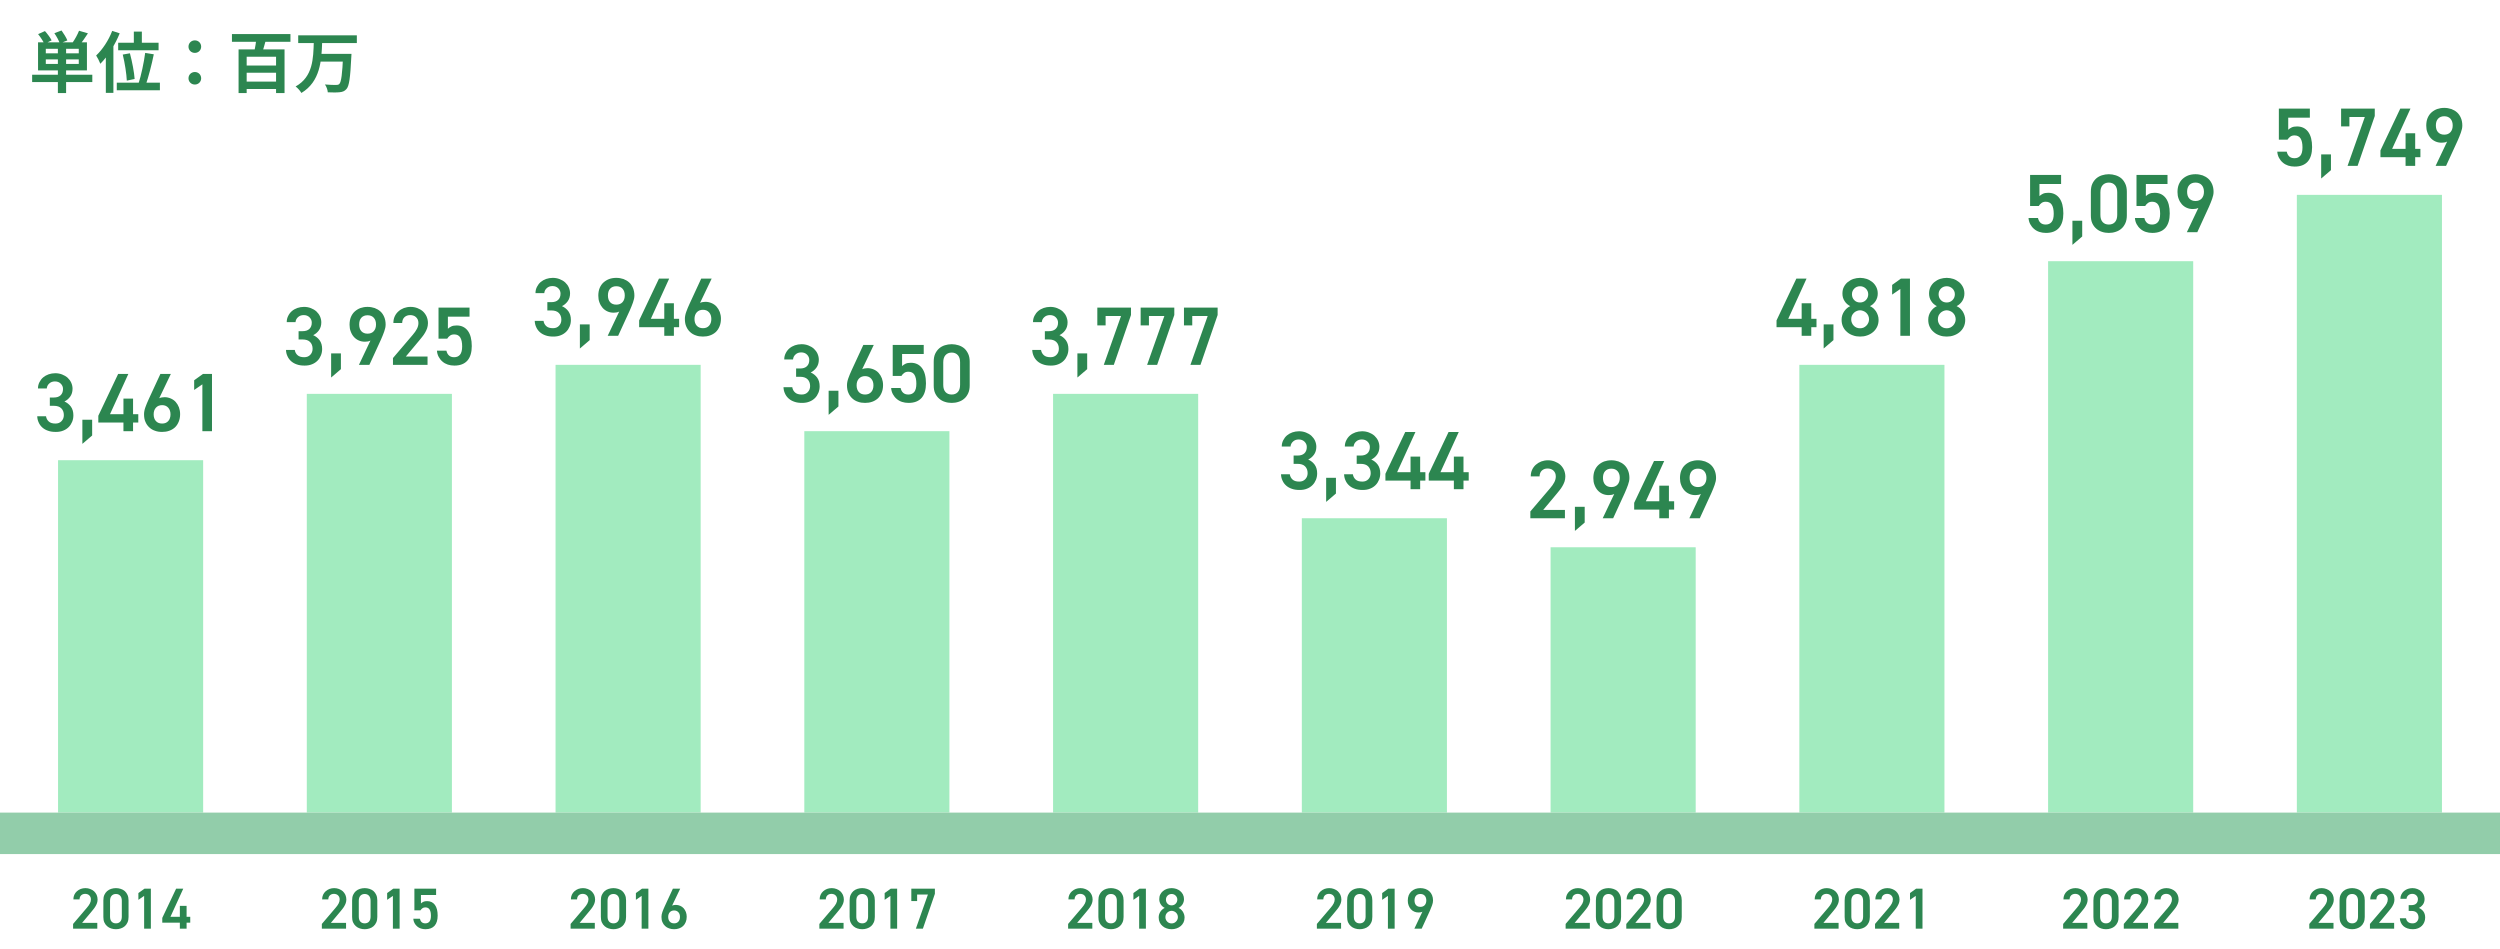 <svg width="603" height="229" viewBox="0 0 603 229" fill="none" xmlns="http://www.w3.org/2000/svg">
<path d="M13.96 11.112H15.944V22.44H13.96V11.112ZM11.048 14.328V15.416H19V14.328H11.048ZM11.048 11.768V12.856H19V11.768H11.048ZM9.176 10.216H20.968V16.984H9.176V10.216ZM7.752 18.024H22.264V19.8H7.752V18.024ZM9.192 8.232L10.84 7.496C11.432 8.152 12.136 9.096 12.456 9.736L10.696 10.584C10.424 9.944 9.768 8.952 9.192 8.232ZM13.112 8.008L14.84 7.352C15.368 8.088 15.992 9.08 16.248 9.752L14.424 10.472C14.216 9.816 13.64 8.776 13.112 8.008ZM19.064 7.416L21.208 8.04C20.52 9.096 19.768 10.184 19.192 10.888L17.48 10.312C18.056 9.512 18.712 8.312 19.064 7.416ZM32.28 7.624H34.216V11.384H32.28V7.624ZM28.504 10.312H38.248V12.12H28.504V10.312ZM29.608 13.16L31.336 12.856C31.88 14.888 32.376 17.48 32.472 19.048L30.584 19.448C30.52 17.88 30.12 15.224 29.608 13.16ZM35.016 12.76L37.096 13.096C36.568 15.688 35.784 18.664 35.128 20.552L33.4 20.184C34.04 18.216 34.712 15.096 35.016 12.76ZM28.168 19.944H38.568V21.768H28.168V19.944ZM27.064 7.448L28.872 8.04C27.784 10.744 26.008 13.592 24.2 15.384C24.04 14.92 23.512 13.864 23.192 13.384C24.712 11.976 26.2 9.72 27.064 7.448ZM25.528 11.88L27.336 10.056L27.352 10.072V22.392H25.528V11.88ZM47 12.76C46.152 12.76 45.464 12.12 45.464 11.256C45.464 10.376 46.152 9.736 47 9.736C47.832 9.736 48.52 10.376 48.52 11.256C48.52 12.12 47.832 12.76 47 12.76ZM47 20.392C46.152 20.392 45.464 19.752 45.464 18.888C45.464 18.008 46.152 17.368 47 17.368C47.832 17.368 48.52 18.008 48.52 18.888C48.52 19.752 47.832 20.392 47 20.392ZM55.944 8.216H70.056V10.088H55.944V8.216ZM58.952 15.8H67.288V17.544H58.952V15.8ZM59 19.688H67.096V21.464H59V19.688ZM61.864 8.904L64.2 9.384C63.832 10.696 63.464 12.088 63.144 13.016L61.32 12.552C61.544 11.544 61.784 10.024 61.864 8.904ZM57.544 11.912H68.632V22.44H66.584V13.688H59.496V22.44H57.544V11.912ZM71.928 8.52H86.072V10.392H71.928V8.52ZM77.048 13H83.448V14.856H77.048V13ZM82.76 13H84.776C84.776 13 84.76 13.608 84.728 13.848C84.488 18.792 84.216 20.744 83.576 21.464C83.112 22.008 82.6 22.184 81.88 22.248C81.224 22.328 80.12 22.312 79.064 22.264C79.032 21.72 78.76 20.904 78.376 20.376C79.496 20.488 80.6 20.488 81.064 20.488C81.416 20.488 81.624 20.456 81.832 20.264C82.312 19.832 82.568 17.816 82.76 13.32V13ZM75.688 10.104H77.704C77.56 14.648 77.256 19.672 72.696 22.424C72.392 21.896 71.816 21.24 71.304 20.856C75.528 18.504 75.56 14.056 75.688 10.104Z" fill="#2C8650"/>
<rect x="494" y="63" width="35" height="133" fill="#A2EBBF"/>
<rect x="554" y="47" width="35" height="149" fill="#A2EBBF"/>
<rect x="434" y="88" width="35" height="108" fill="#A2EBBF"/>
<rect x="374" y="132" width="35" height="64" fill="#A2EBBF"/>
<rect x="314" y="125" width="35" height="71" fill="#A2EBBF"/>
<rect x="254" y="95" width="35" height="101" fill="#A2EBBF"/>
<rect x="194" y="104" width="35" height="92" fill="#A2EBBF"/>
<rect x="134" y="88" width="35" height="108" fill="#A2EBBF"/>
<rect x="74" y="95" width="35" height="101" fill="#A2EBBF"/>
<rect x="14" y="111" width="35" height="85" fill="#A2EBBF"/>
<rect y="196" width="603" height="10" fill="#92CDAA"/>
<path d="M12.019 95.88H12.979C13.699 95.88 14.239 95.7 14.619 95.34C14.999 94.98 15.199 94.48 15.199 93.82C15.199 93.32 15.019 92.9 14.659 92.54C14.299 92.18 13.839 92 13.239 92C12.679 92 12.219 92.18 11.879 92.5C11.519 92.82 11.319 93.22 11.279 93.7H9.159C9.159 93.14 9.279 92.64 9.519 92.18C9.739 91.74 10.039 91.34 10.419 91.02C10.799 90.7 11.239 90.46 11.739 90.28C12.219 90.12 12.759 90.02 13.319 90.02C13.919 90.02 14.459 90.12 14.979 90.32C15.499 90.52 15.939 90.78 16.319 91.12C16.679 91.46 16.979 91.86 17.179 92.3C17.379 92.76 17.499 93.24 17.499 93.76C17.499 94.52 17.299 95.16 16.919 95.68C16.539 96.2 16.079 96.58 15.539 96.84C16.179 97.12 16.699 97.54 17.099 98.08C17.499 98.64 17.699 99.34 17.699 100.18C17.699 100.74 17.599 101.26 17.399 101.74C17.199 102.22 16.939 102.64 16.579 103C16.219 103.36 15.779 103.66 15.259 103.86C14.739 104.08 14.139 104.18 13.479 104.18C12.759 104.18 12.139 104.1 11.599 103.9C11.059 103.72 10.599 103.46 10.219 103.12C9.839 102.78 9.539 102.38 9.339 101.92C9.119 101.46 8.999 100.96 8.979 100.4H11.099C11.179 100.92 11.399 101.34 11.759 101.66C12.119 102 12.659 102.16 13.379 102.16C13.979 102.16 14.459 101.98 14.839 101.58C15.199 101.2 15.399 100.72 15.399 100.12C15.399 99.42 15.179 98.88 14.779 98.48C14.379 98.08 13.779 97.88 12.979 97.88H12.019V95.88ZM22.228 105.04L19.868 107.06V101.24H22.228V105.04ZM30.954 90.2L26.534 99.9H29.774V96.14H32.094V99.9H33.354V101.92H32.094V104H29.774V101.92H23.714V100.28L28.494 90.2H30.954ZM38.403 96.06C38.603 95.96 38.803 95.9 39.043 95.86C39.263 95.82 39.483 95.8 39.723 95.8C40.243 95.8 40.743 95.92 41.203 96.12C41.663 96.32 42.063 96.6 42.383 96.96C42.703 97.32 42.963 97.76 43.163 98.26C43.343 98.76 43.443 99.3 43.443 99.88C43.443 100.58 43.323 101.2 43.103 101.72C42.883 102.26 42.583 102.72 42.203 103.08C41.803 103.44 41.343 103.72 40.823 103.9C40.283 104.1 39.703 104.18 39.103 104.18C38.483 104.18 37.903 104.1 37.383 103.9C36.843 103.72 36.383 103.44 36.003 103.08C35.603 102.72 35.303 102.28 35.083 101.76C34.843 101.24 34.743 100.62 34.743 99.92C34.743 99.42 34.843 98.86 35.063 98.24C35.283 97.64 35.543 96.98 35.863 96.3L38.683 90.2H41.203L38.403 96.06ZM37.063 99.94C37.063 100.62 37.243 101.16 37.603 101.56C37.963 101.96 38.463 102.16 39.103 102.16C39.743 102.16 40.223 101.96 40.583 101.56C40.943 101.16 41.123 100.62 41.123 99.94C41.123 99.28 40.943 98.74 40.583 98.34C40.223 97.94 39.743 97.72 39.103 97.72C38.463 97.72 37.963 97.94 37.603 98.34C37.243 98.74 37.063 99.28 37.063 99.94ZM51.132 104H48.812V92.7L46.832 94.06V91.72L48.952 90.2H51.132V104Z" fill="#2C8650"/>
<path d="M72.019 79.88H72.979C73.699 79.88 74.239 79.7 74.619 79.34C74.999 78.98 75.199 78.48 75.199 77.82C75.199 77.32 75.019 76.9 74.659 76.54C74.299 76.18 73.839 76 73.239 76C72.679 76 72.219 76.18 71.879 76.5C71.519 76.82 71.319 77.22 71.279 77.7H69.159C69.159 77.14 69.279 76.64 69.519 76.18C69.739 75.74 70.039 75.34 70.419 75.02C70.799 74.7 71.239 74.46 71.739 74.28C72.219 74.12 72.759 74.02 73.319 74.02C73.919 74.02 74.459 74.12 74.979 74.32C75.499 74.52 75.939 74.78 76.319 75.12C76.679 75.46 76.979 75.86 77.179 76.3C77.379 76.76 77.499 77.24 77.499 77.76C77.499 78.52 77.299 79.16 76.919 79.68C76.539 80.2 76.079 80.58 75.539 80.84C76.179 81.12 76.699 81.54 77.099 82.08C77.499 82.64 77.699 83.34 77.699 84.18C77.699 84.74 77.599 85.26 77.399 85.74C77.199 86.22 76.939 86.64 76.579 87C76.219 87.36 75.779 87.66 75.259 87.86C74.739 88.08 74.139 88.18 73.479 88.18C72.759 88.18 72.139 88.1 71.599 87.9C71.059 87.72 70.599 87.46 70.219 87.12C69.839 86.78 69.539 86.38 69.339 85.92C69.119 85.46 68.999 84.96 68.979 84.4H71.099C71.179 84.92 71.399 85.34 71.759 85.66C72.119 86 72.659 86.16 73.379 86.16C73.979 86.16 74.459 85.98 74.839 85.58C75.199 85.2 75.399 84.72 75.399 84.12C75.399 83.42 75.179 82.88 74.779 82.48C74.379 82.08 73.779 81.88 72.979 81.88H72.019V79.88ZM82.228 89.04L79.868 91.06V85.24H82.228V89.04ZM89.354 82.14C89.154 82.26 88.934 82.32 88.714 82.36C88.474 82.4 88.254 82.42 88.034 82.42C87.474 82.42 86.974 82.32 86.534 82.12C86.074 81.92 85.674 81.62 85.354 81.26C85.034 80.9 84.774 80.46 84.594 79.96C84.394 79.46 84.314 78.92 84.314 78.32C84.314 77.64 84.414 77.02 84.634 76.48C84.854 75.96 85.154 75.5 85.554 75.14C85.954 74.78 86.414 74.5 86.934 74.3C87.454 74.12 88.034 74.02 88.654 74.02C89.254 74.02 89.834 74.12 90.374 74.3C90.894 74.5 91.354 74.76 91.754 75.12C92.154 75.48 92.454 75.94 92.674 76.46C92.894 76.98 93.014 77.6 93.014 78.28C93.014 78.8 92.894 79.36 92.674 79.96C92.454 80.58 92.194 81.22 91.894 81.9L89.094 88H86.574L89.354 82.14ZM90.694 78.26C90.694 77.58 90.514 77.04 90.154 76.64C89.794 76.24 89.294 76.04 88.654 76.04C88.014 76.04 87.514 76.24 87.154 76.64C86.794 77.04 86.634 77.58 86.634 78.26C86.634 78.94 86.794 79.48 87.154 79.88C87.514 80.28 88.014 80.48 88.654 80.48C89.294 80.48 89.794 80.28 90.154 79.88C90.514 79.48 90.694 78.94 90.694 78.26ZM103.123 88H94.783V86.36L99.523 80.8C99.963 80.28 100.323 79.8 100.563 79.32C100.803 78.86 100.923 78.38 100.923 77.9C100.923 77.58 100.863 77.32 100.763 77.08C100.643 76.84 100.503 76.64 100.323 76.48C100.143 76.32 99.943 76.2 99.703 76.12C99.463 76.04 99.203 76 98.963 76C98.403 76 97.943 76.16 97.583 76.48C97.223 76.8 97.023 77.28 97.003 77.9H94.883C94.883 77.32 94.983 76.8 95.203 76.32C95.423 75.84 95.723 75.44 96.103 75.1C96.483 74.76 96.923 74.5 97.423 74.3C97.923 74.12 98.463 74.02 99.043 74.02C99.623 74.02 100.163 74.12 100.683 74.32C101.203 74.52 101.643 74.78 102.023 75.12C102.383 75.46 102.683 75.88 102.903 76.36C103.103 76.84 103.223 77.38 103.223 77.94C103.223 78.38 103.143 78.8 103.023 79.18C102.883 79.58 102.703 79.94 102.503 80.28C102.303 80.64 102.063 80.96 101.823 81.26C101.583 81.56 101.343 81.84 101.143 82.1L97.883 86H103.123V88ZM109.552 80.66C109.132 80.66 108.792 80.76 108.532 80.96C108.252 81.16 108.032 81.4 107.872 81.68H105.772V74.2H113.252V76.38H108.032V79.3C108.232 79.1 108.512 78.9 108.852 78.74C109.172 78.58 109.612 78.5 110.152 78.5C111.312 78.5 112.192 78.94 112.832 79.78C113.472 80.64 113.792 81.88 113.792 83.48C113.792 85 113.432 86.18 112.732 86.98C112.012 87.78 110.972 88.18 109.592 88.18C109.032 88.18 108.492 88.1 108.012 87.94C107.532 87.78 107.092 87.54 106.732 87.22C106.352 86.9 106.052 86.52 105.812 86.08C105.572 85.64 105.432 85.14 105.392 84.58H107.672C107.792 85.1 107.992 85.48 108.312 85.76C108.632 86.04 109.032 86.16 109.552 86.16C110.152 86.16 110.612 85.96 110.952 85.56C111.292 85.16 111.472 84.48 111.472 83.56C111.472 82.6 111.312 81.88 111.012 81.4C110.712 80.92 110.232 80.66 109.552 80.66Z" fill="#2C8650"/>
<path d="M132.019 72.88H132.979C133.699 72.88 134.239 72.7 134.619 72.34C134.999 71.98 135.199 71.48 135.199 70.82C135.199 70.32 135.019 69.9 134.659 69.54C134.299 69.18 133.839 69 133.239 69C132.679 69 132.219 69.18 131.879 69.5C131.519 69.82 131.319 70.22 131.279 70.7H129.159C129.159 70.14 129.279 69.64 129.519 69.18C129.739 68.74 130.039 68.34 130.419 68.02C130.799 67.7 131.239 67.46 131.739 67.28C132.219 67.12 132.759 67.02 133.319 67.02C133.919 67.02 134.459 67.12 134.979 67.32C135.499 67.52 135.939 67.78 136.319 68.12C136.679 68.46 136.979 68.86 137.179 69.3C137.379 69.76 137.499 70.24 137.499 70.76C137.499 71.52 137.299 72.16 136.919 72.68C136.539 73.2 136.079 73.58 135.539 73.84C136.179 74.12 136.699 74.54 137.099 75.08C137.499 75.64 137.699 76.34 137.699 77.18C137.699 77.74 137.599 78.26 137.399 78.74C137.199 79.22 136.939 79.64 136.579 80C136.219 80.36 135.779 80.66 135.259 80.86C134.739 81.08 134.139 81.18 133.479 81.18C132.759 81.18 132.139 81.1 131.599 80.9C131.059 80.72 130.599 80.46 130.219 80.12C129.839 79.78 129.539 79.38 129.339 78.92C129.119 78.46 128.999 77.96 128.979 77.4H131.099C131.179 77.92 131.399 78.34 131.759 78.66C132.119 79 132.659 79.16 133.379 79.16C133.979 79.16 134.459 78.98 134.839 78.58C135.199 78.2 135.399 77.72 135.399 77.12C135.399 76.42 135.179 75.88 134.779 75.48C134.379 75.08 133.779 74.88 132.979 74.88H132.019V72.88ZM142.228 82.04L139.868 84.06V78.24H142.228V82.04ZM149.354 75.14C149.154 75.26 148.934 75.32 148.714 75.36C148.474 75.4 148.254 75.42 148.034 75.42C147.474 75.42 146.974 75.32 146.534 75.12C146.074 74.92 145.674 74.62 145.354 74.26C145.034 73.9 144.774 73.46 144.594 72.96C144.394 72.46 144.314 71.92 144.314 71.32C144.314 70.64 144.414 70.02 144.634 69.48C144.854 68.96 145.154 68.5 145.554 68.14C145.954 67.78 146.414 67.5 146.934 67.3C147.454 67.12 148.034 67.02 148.654 67.02C149.254 67.02 149.834 67.12 150.374 67.3C150.894 67.5 151.354 67.76 151.754 68.12C152.154 68.48 152.454 68.94 152.674 69.46C152.894 69.98 153.014 70.6 153.014 71.28C153.014 71.8 152.894 72.36 152.674 72.96C152.454 73.58 152.194 74.22 151.894 74.9L149.094 81H146.574L149.354 75.14ZM150.694 71.26C150.694 70.58 150.514 70.04 150.154 69.64C149.794 69.24 149.294 69.04 148.654 69.04C148.014 69.04 147.514 69.24 147.154 69.64C146.794 70.04 146.634 70.58 146.634 71.26C146.634 71.94 146.794 72.48 147.154 72.88C147.514 73.28 148.014 73.48 148.654 73.48C149.294 73.48 149.794 73.28 150.154 72.88C150.514 72.48 150.694 71.94 150.694 71.26ZM161.403 67.2L156.983 76.9H160.223V73.14H162.543V76.9H163.803V78.92H162.543V81H160.223V78.92H154.163V77.28L158.943 67.2H161.403ZM168.852 73.06C169.052 72.96 169.252 72.9 169.492 72.86C169.712 72.82 169.932 72.8 170.172 72.8C170.692 72.8 171.192 72.92 171.652 73.12C172.112 73.32 172.512 73.6 172.832 73.96C173.152 74.32 173.412 74.76 173.612 75.26C173.792 75.76 173.892 76.3 173.892 76.88C173.892 77.58 173.772 78.2 173.552 78.72C173.332 79.26 173.032 79.72 172.652 80.08C172.252 80.44 171.792 80.72 171.272 80.9C170.732 81.1 170.152 81.18 169.552 81.18C168.932 81.18 168.352 81.1 167.832 80.9C167.292 80.72 166.832 80.44 166.452 80.08C166.052 79.72 165.752 79.28 165.532 78.76C165.292 78.24 165.192 77.62 165.192 76.92C165.192 76.42 165.292 75.86 165.512 75.24C165.732 74.64 165.992 73.98 166.312 73.3L169.132 67.2H171.652L168.852 73.06ZM167.512 76.94C167.512 77.62 167.692 78.16 168.052 78.56C168.412 78.96 168.912 79.16 169.552 79.16C170.192 79.16 170.672 78.96 171.032 78.56C171.392 78.16 171.572 77.62 171.572 76.94C171.572 76.28 171.392 75.74 171.032 75.34C170.672 74.94 170.192 74.72 169.552 74.72C168.912 74.72 168.412 74.94 168.052 75.34C167.692 75.74 167.512 76.28 167.512 76.94Z" fill="#2C8650"/>
<path d="M192.019 88.88H192.979C193.699 88.88 194.239 88.7 194.619 88.34C194.999 87.98 195.199 87.48 195.199 86.82C195.199 86.32 195.019 85.9 194.659 85.54C194.299 85.18 193.839 85 193.239 85C192.679 85 192.219 85.18 191.879 85.5C191.519 85.82 191.319 86.22 191.279 86.7H189.159C189.159 86.14 189.279 85.64 189.519 85.18C189.739 84.74 190.039 84.34 190.419 84.02C190.799 83.7 191.239 83.46 191.739 83.28C192.219 83.12 192.759 83.02 193.319 83.02C193.919 83.02 194.459 83.12 194.979 83.32C195.499 83.52 195.939 83.78 196.319 84.12C196.679 84.46 196.979 84.86 197.179 85.3C197.379 85.76 197.499 86.24 197.499 86.76C197.499 87.52 197.299 88.16 196.919 88.68C196.539 89.2 196.079 89.58 195.539 89.84C196.179 90.12 196.699 90.54 197.099 91.08C197.499 91.64 197.699 92.34 197.699 93.18C197.699 93.74 197.599 94.26 197.399 94.74C197.199 95.22 196.939 95.64 196.579 96C196.219 96.36 195.779 96.66 195.259 96.86C194.739 97.08 194.139 97.18 193.479 97.18C192.759 97.18 192.139 97.1 191.599 96.9C191.059 96.72 190.599 96.46 190.219 96.12C189.839 95.78 189.539 95.38 189.339 94.92C189.119 94.46 188.999 93.96 188.979 93.4H191.099C191.179 93.92 191.399 94.34 191.759 94.66C192.119 95 192.659 95.16 193.379 95.16C193.979 95.16 194.459 94.98 194.839 94.58C195.199 94.2 195.399 93.72 195.399 93.12C195.399 92.42 195.179 91.88 194.779 91.48C194.379 91.08 193.779 90.88 192.979 90.88H192.019V88.88ZM202.228 98.04L199.868 100.06V94.24H202.228V98.04ZM207.954 89.06C208.154 88.96 208.354 88.9 208.594 88.86C208.814 88.82 209.034 88.8 209.274 88.8C209.794 88.8 210.294 88.92 210.754 89.12C211.214 89.32 211.614 89.6 211.934 89.96C212.254 90.32 212.514 90.76 212.714 91.26C212.894 91.76 212.994 92.3 212.994 92.88C212.994 93.58 212.874 94.2 212.654 94.72C212.434 95.26 212.134 95.72 211.754 96.08C211.354 96.44 210.894 96.72 210.374 96.9C209.834 97.1 209.254 97.18 208.654 97.18C208.034 97.18 207.454 97.1 206.934 96.9C206.394 96.72 205.934 96.44 205.554 96.08C205.154 95.72 204.854 95.28 204.634 94.76C204.394 94.24 204.294 93.62 204.294 92.92C204.294 92.42 204.394 91.86 204.614 91.24C204.834 90.64 205.094 89.98 205.414 89.3L208.234 83.2H210.754L207.954 89.06ZM206.614 92.94C206.614 93.62 206.794 94.16 207.154 94.56C207.514 94.96 208.014 95.16 208.654 95.16C209.294 95.16 209.774 94.96 210.134 94.56C210.494 94.16 210.674 93.62 210.674 92.94C210.674 92.28 210.494 91.74 210.134 91.34C209.774 90.94 209.294 90.72 208.654 90.72C208.014 90.72 207.514 90.94 207.154 91.34C206.794 91.74 206.614 92.28 206.614 92.94ZM219.103 89.66C218.683 89.66 218.343 89.76 218.083 89.96C217.803 90.16 217.583 90.4 217.423 90.68H215.323V83.2H222.803V85.38H217.583V88.3C217.783 88.1 218.063 87.9 218.403 87.74C218.723 87.58 219.163 87.5 219.703 87.5C220.863 87.5 221.743 87.94 222.383 88.78C223.023 89.64 223.343 90.88 223.343 92.48C223.343 94 222.983 95.18 222.283 95.98C221.563 96.78 220.523 97.18 219.143 97.18C218.583 97.18 218.043 97.1 217.563 96.94C217.083 96.78 216.643 96.54 216.283 96.22C215.903 95.9 215.603 95.52 215.363 95.08C215.123 94.64 214.983 94.14 214.943 93.58H217.223C217.343 94.1 217.543 94.48 217.863 94.76C218.183 95.04 218.583 95.16 219.103 95.16C219.703 95.16 220.163 94.96 220.503 94.56C220.843 94.16 221.023 93.48 221.023 92.56C221.023 91.6 220.863 90.88 220.563 90.4C220.263 89.92 219.783 89.66 219.103 89.66ZM233.892 92.96C233.892 93.68 233.772 94.32 233.532 94.84C233.292 95.36 232.992 95.8 232.592 96.14C232.192 96.5 231.712 96.76 231.192 96.92C230.672 97.1 230.112 97.18 229.552 97.18C228.972 97.18 228.412 97.1 227.892 96.92C227.372 96.76 226.912 96.5 226.512 96.14C226.112 95.8 225.792 95.36 225.552 94.84C225.312 94.32 225.212 93.68 225.212 92.96V87.26C225.212 86.54 225.312 85.9 225.552 85.36C225.792 84.84 226.112 84.4 226.512 84.04C226.912 83.7 227.372 83.44 227.892 83.28C228.412 83.12 228.972 83.02 229.552 83.02C230.112 83.02 230.672 83.12 231.192 83.28C231.712 83.44 232.192 83.7 232.592 84.04C232.992 84.4 233.292 84.84 233.532 85.36C233.772 85.88 233.892 86.52 233.892 87.24V92.96ZM231.572 87.38C231.572 86.64 231.392 86.06 231.032 85.66C230.672 85.26 230.172 85.04 229.552 85.04C228.912 85.04 228.412 85.26 228.052 85.66C227.692 86.06 227.512 86.64 227.512 87.38V92.82C227.512 93.58 227.692 94.16 228.052 94.56C228.412 94.96 228.912 95.16 229.552 95.16C230.172 95.16 230.672 94.96 231.032 94.56C231.392 94.16 231.572 93.58 231.572 92.82V87.38Z" fill="#2C8650"/>
<path d="M252.019 79.88H252.979C253.699 79.88 254.239 79.7 254.619 79.34C254.999 78.98 255.199 78.48 255.199 77.82C255.199 77.32 255.019 76.9 254.659 76.54C254.299 76.18 253.839 76 253.239 76C252.679 76 252.219 76.18 251.879 76.5C251.519 76.82 251.319 77.22 251.279 77.7H249.159C249.159 77.14 249.279 76.64 249.519 76.18C249.739 75.74 250.039 75.34 250.419 75.02C250.799 74.7 251.239 74.46 251.739 74.28C252.219 74.12 252.759 74.02 253.319 74.02C253.919 74.02 254.459 74.12 254.979 74.32C255.499 74.52 255.939 74.78 256.319 75.12C256.679 75.46 256.979 75.86 257.179 76.3C257.379 76.76 257.499 77.24 257.499 77.76C257.499 78.52 257.299 79.16 256.919 79.68C256.539 80.2 256.079 80.58 255.539 80.84C256.179 81.12 256.699 81.54 257.099 82.08C257.499 82.64 257.699 83.34 257.699 84.18C257.699 84.74 257.599 85.26 257.399 85.74C257.199 86.22 256.939 86.64 256.579 87C256.219 87.36 255.779 87.66 255.259 87.86C254.739 88.08 254.139 88.18 253.479 88.18C252.759 88.18 252.139 88.1 251.599 87.9C251.059 87.72 250.599 87.46 250.219 87.12C249.839 86.78 249.539 86.38 249.339 85.92C249.119 85.46 248.999 84.96 248.979 84.4H251.099C251.179 84.92 251.399 85.34 251.759 85.66C252.119 86 252.659 86.16 253.379 86.16C253.979 86.16 254.459 85.98 254.839 85.58C255.199 85.2 255.399 84.72 255.399 84.12C255.399 83.42 255.179 82.88 254.779 82.48C254.379 82.08 253.779 81.88 252.979 81.88H252.019V79.88ZM262.228 89.04L259.868 91.06V85.24H262.228V89.04ZM264.674 78.48V74.2H272.794V75.98L268.654 88H266.234L270.394 76.22H266.674V78.48H264.674ZM275.123 78.48V74.2H283.243V75.98L279.103 88H276.683L280.843 76.22H277.123V78.48H275.123ZM285.572 78.48V74.2H293.692V75.98L289.552 88H287.132L291.292 76.22H287.572V78.48H285.572Z" fill="#2C8650"/>
<path d="M312.019 109.88H312.979C313.699 109.88 314.239 109.7 314.619 109.34C314.999 108.98 315.199 108.48 315.199 107.82C315.199 107.32 315.019 106.9 314.659 106.54C314.299 106.18 313.839 106 313.239 106C312.679 106 312.219 106.18 311.879 106.5C311.519 106.82 311.319 107.22 311.279 107.7H309.159C309.159 107.14 309.279 106.64 309.519 106.18C309.739 105.74 310.039 105.34 310.419 105.02C310.799 104.7 311.239 104.46 311.739 104.28C312.219 104.12 312.759 104.02 313.319 104.02C313.919 104.02 314.459 104.12 314.979 104.32C315.499 104.52 315.939 104.78 316.319 105.12C316.679 105.46 316.979 105.86 317.179 106.3C317.379 106.76 317.499 107.24 317.499 107.76C317.499 108.52 317.299 109.16 316.919 109.68C316.539 110.2 316.079 110.58 315.539 110.84C316.179 111.12 316.699 111.54 317.099 112.08C317.499 112.64 317.699 113.34 317.699 114.18C317.699 114.74 317.599 115.26 317.399 115.74C317.199 116.22 316.939 116.64 316.579 117C316.219 117.36 315.779 117.66 315.259 117.86C314.739 118.08 314.139 118.18 313.479 118.18C312.759 118.18 312.139 118.1 311.599 117.9C311.059 117.72 310.599 117.46 310.219 117.12C309.839 116.78 309.539 116.38 309.339 115.92C309.119 115.46 308.999 114.96 308.979 114.4H311.099C311.179 114.92 311.399 115.34 311.759 115.66C312.119 116 312.659 116.16 313.379 116.16C313.979 116.16 314.459 115.98 314.839 115.58C315.199 115.2 315.399 114.72 315.399 114.12C315.399 113.42 315.179 112.88 314.779 112.48C314.379 112.08 313.779 111.88 312.979 111.88H312.019V109.88ZM322.228 119.04L319.868 121.06V115.24H322.228V119.04ZM327.234 109.88H328.194C328.914 109.88 329.454 109.7 329.834 109.34C330.214 108.98 330.414 108.48 330.414 107.82C330.414 107.32 330.234 106.9 329.874 106.54C329.514 106.18 329.054 106 328.454 106C327.894 106 327.434 106.18 327.094 106.5C326.734 106.82 326.534 107.22 326.494 107.7H324.374C324.374 107.14 324.494 106.64 324.734 106.18C324.954 105.74 325.254 105.34 325.634 105.02C326.014 104.7 326.454 104.46 326.954 104.28C327.434 104.12 327.974 104.02 328.534 104.02C329.134 104.02 329.674 104.12 330.194 104.32C330.714 104.52 331.154 104.78 331.534 105.12C331.894 105.46 332.194 105.86 332.394 106.3C332.594 106.76 332.714 107.24 332.714 107.76C332.714 108.52 332.514 109.16 332.134 109.68C331.754 110.2 331.294 110.58 330.754 110.84C331.394 111.12 331.914 111.54 332.314 112.08C332.714 112.64 332.914 113.34 332.914 114.18C332.914 114.74 332.814 115.26 332.614 115.74C332.414 116.22 332.154 116.64 331.794 117C331.434 117.36 330.994 117.66 330.474 117.86C329.954 118.08 329.354 118.18 328.694 118.18C327.974 118.18 327.354 118.1 326.814 117.9C326.274 117.72 325.814 117.46 325.434 117.12C325.054 116.78 324.754 116.38 324.554 115.92C324.334 115.46 324.214 114.96 324.194 114.4H326.314C326.394 114.92 326.614 115.34 326.974 115.66C327.334 116 327.874 116.16 328.594 116.16C329.194 116.16 329.674 115.98 330.054 115.58C330.414 115.2 330.614 114.72 330.614 114.12C330.614 113.42 330.394 112.88 329.994 112.48C329.594 112.08 328.994 111.88 328.194 111.88H327.234V109.88ZM341.403 104.2L336.983 113.9H340.223V110.14H342.543V113.9H343.803V115.92H342.543V118H340.223V115.92H334.163V114.28L338.943 104.2H341.403ZM351.852 104.2L347.432 113.9H350.672V110.14H352.992V113.9H354.252V115.92H352.992V118H350.672V115.92H344.612V114.28L349.392 104.2H351.852Z" fill="#2C8650"/>
<path d="M377.459 125H369.119V123.36L373.859 117.8C374.299 117.28 374.659 116.8 374.899 116.32C375.139 115.86 375.259 115.38 375.259 114.9C375.259 114.58 375.199 114.32 375.099 114.08C374.979 113.84 374.839 113.64 374.659 113.48C374.479 113.32 374.279 113.2 374.039 113.12C373.799 113.04 373.539 113 373.299 113C372.739 113 372.279 113.16 371.919 113.48C371.559 113.8 371.359 114.28 371.339 114.9H369.219C369.219 114.32 369.319 113.8 369.539 113.32C369.759 112.84 370.059 112.44 370.439 112.1C370.819 111.76 371.259 111.5 371.759 111.3C372.259 111.12 372.799 111.02 373.379 111.02C373.959 111.02 374.499 111.12 375.019 111.32C375.539 111.52 375.979 111.78 376.359 112.12C376.719 112.46 377.019 112.88 377.239 113.36C377.439 113.84 377.559 114.38 377.559 114.94C377.559 115.38 377.479 115.8 377.359 116.18C377.219 116.58 377.039 116.94 376.839 117.28C376.639 117.64 376.399 117.96 376.159 118.26C375.919 118.56 375.679 118.84 375.479 119.1L372.219 123H377.459V125ZM382.228 126.04L379.868 128.06V122.24H382.228V126.04ZM389.354 119.14C389.154 119.26 388.934 119.32 388.714 119.36C388.474 119.4 388.254 119.42 388.034 119.42C387.474 119.42 386.974 119.32 386.534 119.12C386.074 118.92 385.674 118.62 385.354 118.26C385.034 117.9 384.774 117.46 384.594 116.96C384.394 116.46 384.314 115.92 384.314 115.32C384.314 114.64 384.414 114.02 384.634 113.48C384.854 112.96 385.154 112.5 385.554 112.14C385.954 111.78 386.414 111.5 386.934 111.3C387.454 111.12 388.034 111.02 388.654 111.02C389.254 111.02 389.834 111.12 390.374 111.3C390.894 111.5 391.354 111.76 391.754 112.12C392.154 112.48 392.454 112.94 392.674 113.46C392.894 113.98 393.014 114.6 393.014 115.28C393.014 115.8 392.894 116.36 392.674 116.96C392.454 117.58 392.194 118.22 391.894 118.9L389.094 125H386.574L389.354 119.14ZM390.694 115.26C390.694 114.58 390.514 114.04 390.154 113.64C389.794 113.24 389.294 113.04 388.654 113.04C388.014 113.04 387.514 113.24 387.154 113.64C386.794 114.04 386.634 114.58 386.634 115.26C386.634 115.94 386.794 116.48 387.154 116.88C387.514 117.28 388.014 117.48 388.654 117.48C389.294 117.48 389.794 117.28 390.154 116.88C390.514 116.48 390.694 115.94 390.694 115.26ZM401.403 111.2L396.983 120.9H400.223V117.14H402.543V120.9H403.803V122.92H402.543V125H400.223V122.92H394.163V121.28L398.943 111.2H401.403ZM410.252 119.14C410.052 119.26 409.832 119.32 409.612 119.36C409.372 119.4 409.152 119.42 408.932 119.42C408.372 119.42 407.872 119.32 407.432 119.12C406.972 118.92 406.572 118.62 406.252 118.26C405.932 117.9 405.672 117.46 405.492 116.96C405.292 116.46 405.212 115.92 405.212 115.32C405.212 114.64 405.312 114.02 405.532 113.48C405.752 112.96 406.052 112.5 406.452 112.14C406.852 111.78 407.312 111.5 407.832 111.3C408.352 111.12 408.932 111.02 409.552 111.02C410.152 111.02 410.732 111.12 411.272 111.3C411.792 111.5 412.252 111.76 412.652 112.12C413.052 112.48 413.352 112.94 413.572 113.46C413.792 113.98 413.912 114.6 413.912 115.28C413.912 115.8 413.792 116.36 413.572 116.96C413.352 117.58 413.092 118.22 412.792 118.9L409.992 125H407.472L410.252 119.14ZM411.592 115.26C411.592 114.58 411.412 114.04 411.052 113.64C410.692 113.24 410.192 113.04 409.552 113.04C408.912 113.04 408.412 113.24 408.052 113.64C407.692 114.04 407.532 114.58 407.532 115.26C407.532 115.94 407.692 116.48 408.052 116.88C408.412 117.28 408.912 117.48 409.552 117.48C410.192 117.48 410.692 117.28 411.052 116.88C411.412 116.48 411.592 115.94 411.592 115.26Z" fill="#2C8650"/>
<path d="M435.739 67.2L431.319 76.9H434.559V73.14H436.879V76.9H438.139V78.92H436.879V81H434.559V78.92H428.499V77.28L433.279 67.2H435.739ZM442.228 82.04L439.868 84.06V78.24H442.228V82.04ZM444.194 77.14C444.194 76.76 444.234 76.4 444.354 76.04C444.474 75.7 444.614 75.38 444.814 75.1C445.014 74.82 445.234 74.56 445.494 74.34C445.734 74.14 445.994 73.96 446.274 73.84C445.714 73.56 445.254 73.16 444.914 72.62C444.554 72.08 444.394 71.48 444.394 70.82C444.394 70.22 444.494 69.7 444.734 69.22C444.974 68.76 445.274 68.36 445.674 68.04C446.074 67.72 446.514 67.46 447.034 67.28C447.554 67.12 448.094 67.02 448.654 67.02C449.214 67.02 449.734 67.12 450.254 67.28C450.774 67.46 451.214 67.72 451.614 68.04C452.014 68.36 452.314 68.76 452.554 69.22C452.794 69.7 452.914 70.22 452.914 70.82C452.914 71.48 452.734 72.08 452.394 72.62C452.034 73.16 451.594 73.56 451.034 73.84C451.314 73.96 451.574 74.14 451.834 74.34C452.074 74.56 452.294 74.82 452.494 75.1C452.674 75.38 452.814 75.7 452.934 76.04C453.054 76.4 453.114 76.76 453.114 77.14C453.114 77.78 452.994 78.34 452.754 78.84C452.514 79.34 452.174 79.76 451.774 80.1C451.354 80.46 450.874 80.72 450.354 80.9C449.814 81.1 449.254 81.18 448.654 81.18C448.054 81.18 447.474 81.1 446.954 80.9C446.414 80.72 445.934 80.46 445.534 80.1C445.114 79.76 444.794 79.34 444.554 78.84C444.314 78.34 444.194 77.78 444.194 77.14ZM446.514 77C446.514 77.32 446.554 77.6 446.674 77.86C446.774 78.12 446.914 78.34 447.114 78.54C447.294 78.74 447.514 78.9 447.794 79.02C448.054 79.14 448.334 79.18 448.654 79.18C448.934 79.18 449.214 79.14 449.494 79.02C449.754 78.9 449.974 78.74 450.174 78.54C450.374 78.34 450.514 78.12 450.634 77.86C450.754 77.6 450.814 77.32 450.814 77C450.814 76.68 450.734 76.38 450.614 76.1C450.494 75.84 450.314 75.62 450.114 75.42C449.914 75.24 449.674 75.1 449.414 75C449.154 74.9 448.894 74.84 448.654 74.84C448.374 74.84 448.114 74.9 447.874 75C447.614 75.1 447.394 75.24 447.194 75.42C446.994 75.62 446.814 75.84 446.694 76.1C446.574 76.38 446.514 76.68 446.514 77ZM446.694 70.98C446.694 71.54 446.874 72.02 447.254 72.4C447.614 72.78 448.094 72.96 448.654 72.96C449.194 72.96 449.654 72.78 450.034 72.4C450.414 72.02 450.614 71.54 450.614 70.98C450.614 70.44 450.414 69.98 450.034 69.6C449.654 69.24 449.194 69.04 448.654 69.04C448.094 69.04 447.614 69.24 447.254 69.6C446.874 69.98 446.694 70.44 446.694 70.98ZM460.683 81H458.363V69.7L456.383 71.06V68.72L458.503 67.2H460.683V81ZM465.092 77.14C465.092 76.76 465.132 76.4 465.252 76.04C465.372 75.7 465.512 75.38 465.712 75.1C465.912 74.82 466.132 74.56 466.392 74.34C466.632 74.14 466.892 73.96 467.172 73.84C466.612 73.56 466.152 73.16 465.812 72.62C465.452 72.08 465.292 71.48 465.292 70.82C465.292 70.22 465.392 69.7 465.632 69.22C465.872 68.76 466.172 68.36 466.572 68.04C466.972 67.72 467.412 67.46 467.932 67.28C468.452 67.12 468.992 67.02 469.552 67.02C470.112 67.02 470.632 67.12 471.152 67.28C471.672 67.46 472.112 67.72 472.512 68.04C472.912 68.36 473.212 68.76 473.452 69.22C473.692 69.7 473.812 70.22 473.812 70.82C473.812 71.48 473.632 72.08 473.292 72.62C472.932 73.16 472.492 73.56 471.932 73.84C472.212 73.96 472.472 74.14 472.732 74.34C472.972 74.56 473.192 74.82 473.392 75.1C473.572 75.38 473.712 75.7 473.832 76.04C473.952 76.4 474.012 76.76 474.012 77.14C474.012 77.78 473.892 78.34 473.652 78.84C473.412 79.34 473.072 79.76 472.672 80.1C472.252 80.46 471.772 80.72 471.252 80.9C470.712 81.1 470.152 81.18 469.552 81.18C468.952 81.18 468.372 81.1 467.852 80.9C467.312 80.72 466.832 80.46 466.432 80.1C466.012 79.76 465.692 79.34 465.452 78.84C465.212 78.34 465.092 77.78 465.092 77.14ZM467.412 77C467.412 77.32 467.452 77.6 467.572 77.86C467.672 78.12 467.812 78.34 468.012 78.54C468.192 78.74 468.412 78.9 468.692 79.02C468.952 79.14 469.232 79.18 469.552 79.18C469.832 79.18 470.112 79.14 470.392 79.02C470.652 78.9 470.872 78.74 471.072 78.54C471.272 78.34 471.412 78.12 471.532 77.86C471.652 77.6 471.712 77.32 471.712 77C471.712 76.68 471.632 76.38 471.512 76.1C471.392 75.84 471.212 75.62 471.012 75.42C470.812 75.24 470.572 75.1 470.312 75C470.052 74.9 469.792 74.84 469.552 74.84C469.272 74.84 469.012 74.9 468.772 75C468.512 75.1 468.292 75.24 468.092 75.42C467.892 75.62 467.712 75.84 467.592 76.1C467.472 76.38 467.412 76.68 467.412 77ZM467.592 70.98C467.592 71.54 467.772 72.02 468.152 72.4C468.512 72.78 468.992 72.96 469.552 72.96C470.092 72.96 470.552 72.78 470.932 72.4C471.312 72.02 471.512 71.54 471.512 70.98C471.512 70.44 471.312 69.98 470.932 69.6C470.552 69.24 470.092 69.04 469.552 69.04C468.992 69.04 468.512 69.24 468.152 69.6C467.772 69.98 467.592 70.44 467.592 70.98Z" fill="#2C8650"/>
<path d="M493.439 48.66C493.019 48.66 492.679 48.76 492.419 48.96C492.139 49.16 491.919 49.4 491.759 49.68H489.659V42.2H497.139V44.38H491.919V47.3C492.119 47.1 492.399 46.9 492.739 46.74C493.059 46.58 493.499 46.5 494.039 46.5C495.199 46.5 496.079 46.94 496.719 47.78C497.359 48.64 497.679 49.88 497.679 51.48C497.679 53 497.319 54.18 496.619 54.98C495.899 55.78 494.859 56.18 493.479 56.18C492.919 56.18 492.379 56.1 491.899 55.94C491.419 55.78 490.979 55.54 490.619 55.22C490.239 54.9 489.939 54.52 489.699 54.08C489.459 53.64 489.319 53.14 489.279 52.58H491.559C491.679 53.1 491.879 53.48 492.199 53.76C492.519 54.04 492.919 54.16 493.439 54.16C494.039 54.16 494.499 53.96 494.839 53.56C495.179 53.16 495.359 52.48 495.359 51.56C495.359 50.6 495.199 49.88 494.899 49.4C494.599 48.92 494.119 48.66 493.439 48.66ZM502.228 57.04L499.868 59.06V53.24H502.228V57.04ZM512.994 51.96C512.994 52.68 512.874 53.32 512.634 53.84C512.394 54.36 512.094 54.8 511.694 55.14C511.294 55.5 510.814 55.76 510.294 55.92C509.774 56.1 509.214 56.18 508.654 56.18C508.074 56.18 507.514 56.1 506.994 55.92C506.474 55.76 506.014 55.5 505.614 55.14C505.214 54.8 504.894 54.36 504.654 53.84C504.414 53.32 504.314 52.68 504.314 51.96V46.26C504.314 45.54 504.414 44.9 504.654 44.36C504.894 43.84 505.214 43.4 505.614 43.04C506.014 42.7 506.474 42.44 506.994 42.28C507.514 42.12 508.074 42.02 508.654 42.02C509.214 42.02 509.774 42.12 510.294 42.28C510.814 42.44 511.294 42.7 511.694 43.04C512.094 43.4 512.394 43.84 512.634 44.36C512.874 44.88 512.994 45.52 512.994 46.24V51.96ZM510.674 46.38C510.674 45.64 510.494 45.06 510.134 44.66C509.774 44.26 509.274 44.04 508.654 44.04C508.014 44.04 507.514 44.26 507.154 44.66C506.794 45.06 506.614 45.64 506.614 46.38V51.82C506.614 52.58 506.794 53.16 507.154 53.56C507.514 53.96 508.014 54.16 508.654 54.16C509.274 54.16 509.774 53.96 510.134 53.56C510.494 53.16 510.674 52.58 510.674 51.82V46.38ZM519.103 48.66C518.683 48.66 518.343 48.76 518.083 48.96C517.803 49.16 517.583 49.4 517.423 49.68H515.323V42.2H522.803V44.38H517.583V47.3C517.783 47.1 518.063 46.9 518.403 46.74C518.723 46.58 519.163 46.5 519.703 46.5C520.863 46.5 521.743 46.94 522.383 47.78C523.023 48.64 523.343 49.88 523.343 51.48C523.343 53 522.983 54.18 522.283 54.98C521.563 55.78 520.523 56.18 519.143 56.18C518.583 56.18 518.043 56.1 517.563 55.94C517.083 55.78 516.643 55.54 516.283 55.22C515.903 54.9 515.603 54.52 515.363 54.08C515.123 53.64 514.983 53.14 514.943 52.58H517.223C517.343 53.1 517.543 53.48 517.863 53.76C518.183 54.04 518.583 54.16 519.103 54.16C519.703 54.16 520.163 53.96 520.503 53.56C520.843 53.16 521.023 52.48 521.023 51.56C521.023 50.6 520.863 49.88 520.563 49.4C520.263 48.92 519.783 48.66 519.103 48.66ZM530.252 50.14C530.052 50.26 529.832 50.32 529.612 50.36C529.372 50.4 529.152 50.42 528.932 50.42C528.372 50.42 527.872 50.32 527.432 50.12C526.972 49.92 526.572 49.62 526.252 49.26C525.932 48.9 525.672 48.46 525.492 47.96C525.292 47.46 525.212 46.92 525.212 46.32C525.212 45.64 525.312 45.02 525.532 44.48C525.752 43.96 526.052 43.5 526.452 43.14C526.852 42.78 527.312 42.5 527.832 42.3C528.352 42.12 528.932 42.02 529.552 42.02C530.152 42.02 530.732 42.12 531.272 42.3C531.792 42.5 532.252 42.76 532.652 43.12C533.052 43.48 533.352 43.94 533.572 44.46C533.792 44.98 533.912 45.6 533.912 46.28C533.912 46.8 533.792 47.36 533.572 47.96C533.352 48.58 533.092 49.22 532.792 49.9L529.992 56H527.472L530.252 50.14ZM531.592 46.26C531.592 45.58 531.412 45.04 531.052 44.64C530.692 44.24 530.192 44.04 529.552 44.04C528.912 44.04 528.412 44.24 528.052 44.64C527.692 45.04 527.532 45.58 527.532 46.26C527.532 46.94 527.692 47.48 528.052 47.88C528.412 48.28 528.912 48.48 529.552 48.48C530.192 48.48 530.692 48.28 531.052 47.88C531.412 47.48 531.592 46.94 531.592 46.26Z" fill="#2C8650"/>
<path d="M553.439 32.66C553.019 32.66 552.679 32.76 552.419 32.96C552.139 33.16 551.919 33.4 551.759 33.68H549.659V26.2H557.139V28.38H551.919V31.3C552.119 31.1 552.399 30.9 552.739 30.74C553.059 30.58 553.499 30.5 554.039 30.5C555.199 30.5 556.079 30.94 556.719 31.78C557.359 32.64 557.679 33.88 557.679 35.48C557.679 37 557.319 38.18 556.619 38.98C555.899 39.78 554.859 40.18 553.479 40.18C552.919 40.18 552.379 40.1 551.899 39.94C551.419 39.78 550.979 39.54 550.619 39.22C550.239 38.9 549.939 38.52 549.699 38.08C549.459 37.64 549.319 37.14 549.279 36.58H551.559C551.679 37.1 551.879 37.48 552.199 37.76C552.519 38.04 552.919 38.16 553.439 38.16C554.039 38.16 554.499 37.96 554.839 37.56C555.179 37.16 555.359 36.48 555.359 35.56C555.359 34.6 555.199 33.88 554.899 33.4C554.599 32.92 554.119 32.66 553.439 32.66ZM562.228 41.04L559.868 43.06V37.24H562.228V41.04ZM564.674 30.48V26.2H572.794V27.98L568.654 40H566.234L570.394 28.22H566.674V30.48H564.674ZM581.403 26.2L576.983 35.9H580.223V32.14H582.543V35.9H583.803V37.92H582.543V40H580.223V37.92H574.163V36.28L578.943 26.2H581.403ZM590.252 34.14C590.052 34.26 589.832 34.32 589.612 34.36C589.372 34.4 589.152 34.42 588.932 34.42C588.372 34.42 587.872 34.32 587.432 34.12C586.972 33.92 586.572 33.62 586.252 33.26C585.932 32.9 585.672 32.46 585.492 31.96C585.292 31.46 585.212 30.92 585.212 30.32C585.212 29.64 585.312 29.02 585.532 28.48C585.752 27.96 586.052 27.5 586.452 27.14C586.852 26.78 587.312 26.5 587.832 26.3C588.352 26.12 588.932 26.02 589.552 26.02C590.152 26.02 590.732 26.12 591.272 26.3C591.792 26.5 592.252 26.76 592.652 27.12C593.052 27.48 593.352 27.94 593.572 28.46C593.792 28.98 593.912 29.6 593.912 30.28C593.912 30.8 593.792 31.36 593.572 31.96C593.352 32.58 593.092 33.22 592.792 33.9L589.992 40H587.472L590.252 34.14ZM591.592 30.26C591.592 29.58 591.412 29.04 591.052 28.64C590.692 28.24 590.192 28.04 589.552 28.04C588.912 28.04 588.412 28.24 588.052 28.64C587.692 29.04 587.532 29.58 587.532 30.26C587.532 30.94 587.692 31.48 588.052 31.88C588.412 32.28 588.912 32.48 589.552 32.48C590.192 32.48 590.692 32.28 591.052 31.88C591.412 31.48 591.592 30.94 591.592 30.26Z" fill="#2C8650"/>
<path d="M23.468 224H17.63V222.852L20.948 218.96C21.256 218.596 21.508 218.26 21.676 217.924C21.844 217.602 21.928 217.266 21.928 216.93C21.928 216.706 21.886 216.524 21.816 216.356C21.732 216.188 21.634 216.048 21.508 215.936C21.382 215.824 21.242 215.74 21.074 215.684C20.906 215.628 20.724 215.6 20.556 215.6C20.164 215.6 19.842 215.712 19.59 215.936C19.338 216.16 19.198 216.496 19.184 216.93H17.7C17.7 216.524 17.77 216.16 17.924 215.824C18.078 215.488 18.288 215.208 18.554 214.97C18.82 214.732 19.128 214.55 19.478 214.41C19.828 214.284 20.206 214.214 20.612 214.214C21.018 214.214 21.396 214.284 21.76 214.424C22.124 214.564 22.432 214.746 22.698 214.984C22.95 215.222 23.16 215.516 23.314 215.852C23.454 216.188 23.538 216.566 23.538 216.958C23.538 217.266 23.482 217.56 23.398 217.826C23.3 218.106 23.174 218.358 23.034 218.596C22.894 218.848 22.726 219.072 22.558 219.282C22.39 219.492 22.222 219.688 22.082 219.87L19.8 222.6H23.468V224ZM31.006 221.172C31.006 221.676 30.922 222.124 30.755 222.488C30.587 222.852 30.377 223.16 30.096 223.398C29.817 223.65 29.48 223.832 29.116 223.944C28.753 224.07 28.36 224.126 27.968 224.126C27.562 224.126 27.171 224.07 26.806 223.944C26.442 223.832 26.12 223.65 25.84 223.398C25.561 223.16 25.337 222.852 25.169 222.488C25 222.124 24.93 221.676 24.93 221.172V217.182C24.93 216.678 25 216.23 25.169 215.852C25.337 215.488 25.561 215.18 25.84 214.928C26.12 214.69 26.442 214.508 26.806 214.396C27.171 214.284 27.562 214.214 27.968 214.214C28.36 214.214 28.753 214.284 29.116 214.396C29.48 214.508 29.817 214.69 30.096 214.928C30.377 215.18 30.587 215.488 30.755 215.852C30.922 216.216 31.006 216.664 31.006 217.168V221.172ZM29.383 217.266C29.383 216.748 29.256 216.342 29.005 216.062C28.753 215.782 28.402 215.628 27.968 215.628C27.52 215.628 27.171 215.782 26.919 216.062C26.666 216.342 26.541 216.748 26.541 217.266V221.074C26.541 221.606 26.666 222.012 26.919 222.292C27.171 222.572 27.52 222.712 27.968 222.712C28.402 222.712 28.753 222.572 29.005 222.292C29.256 222.012 29.383 221.606 29.383 221.074V217.266ZM36.389 224H34.765V216.09L33.379 217.042V215.404L34.863 214.34H36.389V224ZM44.207 214.34L41.113 221.13H43.381V218.498H45.005V221.13H45.887V222.544H45.005V224H43.381V222.544H39.139V221.396L42.485 214.34H44.207Z" fill="#2C8650"/>
<path d="M83.468 224H77.63V222.852L80.948 218.96C81.256 218.596 81.508 218.26 81.676 217.924C81.844 217.602 81.928 217.266 81.928 216.93C81.928 216.706 81.886 216.524 81.816 216.356C81.732 216.188 81.634 216.048 81.508 215.936C81.382 215.824 81.242 215.74 81.074 215.684C80.906 215.628 80.724 215.6 80.556 215.6C80.164 215.6 79.842 215.712 79.59 215.936C79.338 216.16 79.198 216.496 79.184 216.93H77.7C77.7 216.524 77.77 216.16 77.924 215.824C78.078 215.488 78.288 215.208 78.554 214.97C78.82 214.732 79.128 214.55 79.478 214.41C79.828 214.284 80.206 214.214 80.612 214.214C81.018 214.214 81.396 214.284 81.76 214.424C82.124 214.564 82.432 214.746 82.698 214.984C82.95 215.222 83.16 215.516 83.314 215.852C83.454 216.188 83.538 216.566 83.538 216.958C83.538 217.266 83.482 217.56 83.398 217.826C83.3 218.106 83.174 218.358 83.034 218.596C82.894 218.848 82.726 219.072 82.558 219.282C82.39 219.492 82.222 219.688 82.082 219.87L79.8 222.6H83.468V224ZM91.007 221.172C91.007 221.676 90.922 222.124 90.754 222.488C90.587 222.852 90.376 223.16 90.097 223.398C89.817 223.65 89.481 223.832 89.117 223.944C88.752 224.07 88.361 224.126 87.969 224.126C87.562 224.126 87.171 224.07 86.806 223.944C86.442 223.832 86.121 223.65 85.841 223.398C85.561 223.16 85.337 222.852 85.168 222.488C85.001 222.124 84.93 221.676 84.93 221.172V217.182C84.93 216.678 85.001 216.23 85.168 215.852C85.337 215.488 85.561 215.18 85.841 214.928C86.121 214.69 86.442 214.508 86.806 214.396C87.171 214.284 87.562 214.214 87.969 214.214C88.361 214.214 88.752 214.284 89.117 214.396C89.481 214.508 89.817 214.69 90.097 214.928C90.376 215.18 90.587 215.488 90.754 215.852C90.922 216.216 91.007 216.664 91.007 217.168V221.172ZM89.382 217.266C89.382 216.748 89.257 216.342 89.004 216.062C88.752 215.782 88.403 215.628 87.969 215.628C87.52 215.628 87.171 215.782 86.918 216.062C86.666 216.342 86.54 216.748 86.54 217.266V221.074C86.54 221.606 86.666 222.012 86.918 222.292C87.171 222.572 87.52 222.712 87.969 222.712C88.403 222.712 88.752 222.572 89.004 222.292C89.257 222.012 89.382 221.606 89.382 221.074V217.266ZM96.389 224H94.765V216.09L93.379 217.042V215.404L94.863 214.34H96.389V224ZM102.597 218.862C102.303 218.862 102.065 218.932 101.883 219.072C101.687 219.212 101.533 219.38 101.421 219.576H99.951V214.34H105.187V215.866H101.533V217.91C101.673 217.77 101.869 217.63 102.107 217.518C102.331 217.406 102.639 217.35 103.017 217.35C103.829 217.35 104.445 217.658 104.893 218.246C105.341 218.848 105.565 219.716 105.565 220.836C105.565 221.9 105.313 222.726 104.823 223.286C104.319 223.846 103.591 224.126 102.625 224.126C102.233 224.126 101.855 224.07 101.519 223.958C101.183 223.846 100.875 223.678 100.623 223.454C100.357 223.23 100.147 222.964 99.979 222.656C99.811 222.348 99.713 221.998 99.685 221.606H101.281C101.365 221.97 101.505 222.236 101.729 222.432C101.953 222.628 102.233 222.712 102.597 222.712C103.017 222.712 103.339 222.572 103.577 222.292C103.815 222.012 103.941 221.536 103.941 220.892C103.941 220.22 103.829 219.716 103.619 219.38C103.409 219.044 103.073 218.862 102.597 218.862Z" fill="#2C8650"/>
<path d="M143.468 224H137.63V222.852L140.948 218.96C141.256 218.596 141.508 218.26 141.676 217.924C141.844 217.602 141.928 217.266 141.928 216.93C141.928 216.706 141.886 216.524 141.816 216.356C141.732 216.188 141.634 216.048 141.508 215.936C141.382 215.824 141.242 215.74 141.074 215.684C140.906 215.628 140.724 215.6 140.556 215.6C140.164 215.6 139.842 215.712 139.59 215.936C139.338 216.16 139.198 216.496 139.184 216.93H137.7C137.7 216.524 137.77 216.16 137.924 215.824C138.078 215.488 138.288 215.208 138.554 214.97C138.82 214.732 139.128 214.55 139.478 214.41C139.828 214.284 140.206 214.214 140.612 214.214C141.018 214.214 141.396 214.284 141.76 214.424C142.124 214.564 142.432 214.746 142.698 214.984C142.95 215.222 143.16 215.516 143.314 215.852C143.454 216.188 143.538 216.566 143.538 216.958C143.538 217.266 143.482 217.56 143.398 217.826C143.3 218.106 143.174 218.358 143.034 218.596C142.894 218.848 142.726 219.072 142.558 219.282C142.39 219.492 142.222 219.688 142.082 219.87L139.8 222.6H143.468V224ZM151.006 221.172C151.006 221.676 150.922 222.124 150.754 222.488C150.586 222.852 150.376 223.16 150.096 223.398C149.816 223.65 149.48 223.832 149.116 223.944C148.752 224.07 148.36 224.126 147.968 224.126C147.562 224.126 147.17 224.07 146.806 223.944C146.442 223.832 146.12 223.65 145.84 223.398C145.56 223.16 145.336 222.852 145.168 222.488C145 222.124 144.93 221.676 144.93 221.172V217.182C144.93 216.678 145 216.23 145.168 215.852C145.336 215.488 145.56 215.18 145.84 214.928C146.12 214.69 146.442 214.508 146.806 214.396C147.17 214.284 147.562 214.214 147.968 214.214C148.36 214.214 148.752 214.284 149.116 214.396C149.48 214.508 149.816 214.69 150.096 214.928C150.376 215.18 150.586 215.488 150.754 215.852C150.922 216.216 151.006 216.664 151.006 217.168V221.172ZM149.382 217.266C149.382 216.748 149.256 216.342 149.004 216.062C148.752 215.782 148.402 215.628 147.968 215.628C147.52 215.628 147.17 215.782 146.918 216.062C146.666 216.342 146.54 216.748 146.54 217.266V221.074C146.54 221.606 146.666 222.012 146.918 222.292C147.17 222.572 147.52 222.712 147.968 222.712C148.402 222.712 148.752 222.572 149.004 222.292C149.256 222.012 149.382 221.606 149.382 221.074V217.266ZM156.389 224H154.765V216.09L153.379 217.042V215.404L154.863 214.34H156.389V224ZM162.107 218.442C162.247 218.372 162.387 218.33 162.555 218.302C162.709 218.274 162.863 218.26 163.031 218.26C163.395 218.26 163.745 218.344 164.067 218.484C164.389 218.624 164.669 218.82 164.893 219.072C165.117 219.324 165.299 219.632 165.439 219.982C165.565 220.332 165.635 220.71 165.635 221.116C165.635 221.606 165.551 222.04 165.397 222.404C165.243 222.782 165.033 223.104 164.767 223.356C164.487 223.608 164.165 223.804 163.801 223.93C163.423 224.07 163.017 224.126 162.597 224.126C162.163 224.126 161.757 224.07 161.393 223.93C161.015 223.804 160.693 223.608 160.427 223.356C160.147 223.104 159.937 222.796 159.783 222.432C159.615 222.068 159.545 221.634 159.545 221.144C159.545 220.794 159.615 220.402 159.769 219.968C159.923 219.548 160.105 219.086 160.329 218.61L162.303 214.34H164.067L162.107 218.442ZM161.169 221.158C161.169 221.634 161.295 222.012 161.547 222.292C161.799 222.572 162.149 222.712 162.597 222.712C163.045 222.712 163.381 222.572 163.633 222.292C163.885 222.012 164.011 221.634 164.011 221.158C164.011 220.696 163.885 220.318 163.633 220.038C163.381 219.758 163.045 219.604 162.597 219.604C162.149 219.604 161.799 219.758 161.547 220.038C161.295 220.318 161.169 220.696 161.169 221.158Z" fill="#2C8650"/>
<path d="M203.468 224H197.63V222.852L200.948 218.96C201.256 218.596 201.508 218.26 201.676 217.924C201.844 217.602 201.928 217.266 201.928 216.93C201.928 216.706 201.886 216.524 201.816 216.356C201.732 216.188 201.634 216.048 201.508 215.936C201.382 215.824 201.242 215.74 201.074 215.684C200.906 215.628 200.724 215.6 200.556 215.6C200.164 215.6 199.842 215.712 199.59 215.936C199.338 216.16 199.198 216.496 199.184 216.93H197.7C197.7 216.524 197.77 216.16 197.924 215.824C198.078 215.488 198.288 215.208 198.554 214.97C198.82 214.732 199.128 214.55 199.478 214.41C199.828 214.284 200.206 214.214 200.612 214.214C201.018 214.214 201.396 214.284 201.76 214.424C202.124 214.564 202.432 214.746 202.698 214.984C202.95 215.222 203.16 215.516 203.314 215.852C203.454 216.188 203.538 216.566 203.538 216.958C203.538 217.266 203.482 217.56 203.398 217.826C203.3 218.106 203.174 218.358 203.034 218.596C202.894 218.848 202.726 219.072 202.558 219.282C202.39 219.492 202.222 219.688 202.082 219.87L199.8 222.6H203.468V224ZM211.006 221.172C211.006 221.676 210.922 222.124 210.754 222.488C210.586 222.852 210.376 223.16 210.096 223.398C209.816 223.65 209.48 223.832 209.116 223.944C208.752 224.07 208.36 224.126 207.968 224.126C207.562 224.126 207.17 224.07 206.806 223.944C206.442 223.832 206.12 223.65 205.84 223.398C205.56 223.16 205.336 222.852 205.168 222.488C205 222.124 204.93 221.676 204.93 221.172V217.182C204.93 216.678 205 216.23 205.168 215.852C205.336 215.488 205.56 215.18 205.84 214.928C206.12 214.69 206.442 214.508 206.806 214.396C207.17 214.284 207.562 214.214 207.968 214.214C208.36 214.214 208.752 214.284 209.116 214.396C209.48 214.508 209.816 214.69 210.096 214.928C210.376 215.18 210.586 215.488 210.754 215.852C210.922 216.216 211.006 216.664 211.006 217.168V221.172ZM209.382 217.266C209.382 216.748 209.256 216.342 209.004 216.062C208.752 215.782 208.402 215.628 207.968 215.628C207.52 215.628 207.17 215.782 206.918 216.062C206.666 216.342 206.54 216.748 206.54 217.266V221.074C206.54 221.606 206.666 222.012 206.918 222.292C207.17 222.572 207.52 222.712 207.968 222.712C208.402 222.712 208.752 222.572 209.004 222.292C209.256 222.012 209.382 221.606 209.382 221.074V217.266ZM216.389 224H214.765V216.09L213.379 217.042V215.404L214.863 214.34H216.389V224ZM219.811 217.336V214.34H225.495V215.586L222.597 224H220.903L223.815 215.754H221.211V217.336H219.811Z" fill="#2C8650"/>
<path d="M263.468 224H257.63V222.852L260.948 218.96C261.256 218.596 261.508 218.26 261.676 217.924C261.844 217.602 261.928 217.266 261.928 216.93C261.928 216.706 261.886 216.524 261.816 216.356C261.732 216.188 261.634 216.048 261.508 215.936C261.382 215.824 261.242 215.74 261.074 215.684C260.906 215.628 260.724 215.6 260.556 215.6C260.164 215.6 259.842 215.712 259.59 215.936C259.338 216.16 259.198 216.496 259.184 216.93H257.7C257.7 216.524 257.77 216.16 257.924 215.824C258.078 215.488 258.288 215.208 258.554 214.97C258.82 214.732 259.128 214.55 259.478 214.41C259.828 214.284 260.206 214.214 260.612 214.214C261.018 214.214 261.396 214.284 261.76 214.424C262.124 214.564 262.432 214.746 262.698 214.984C262.95 215.222 263.16 215.516 263.314 215.852C263.454 216.188 263.538 216.566 263.538 216.958C263.538 217.266 263.482 217.56 263.398 217.826C263.3 218.106 263.174 218.358 263.034 218.596C262.894 218.848 262.726 219.072 262.558 219.282C262.39 219.492 262.222 219.688 262.082 219.87L259.8 222.6H263.468V224ZM271.006 221.172C271.006 221.676 270.922 222.124 270.754 222.488C270.586 222.852 270.376 223.16 270.096 223.398C269.816 223.65 269.48 223.832 269.116 223.944C268.752 224.07 268.36 224.126 267.968 224.126C267.562 224.126 267.17 224.07 266.806 223.944C266.442 223.832 266.12 223.65 265.84 223.398C265.56 223.16 265.336 222.852 265.168 222.488C265 222.124 264.93 221.676 264.93 221.172V217.182C264.93 216.678 265 216.23 265.168 215.852C265.336 215.488 265.56 215.18 265.84 214.928C266.12 214.69 266.442 214.508 266.806 214.396C267.17 214.284 267.562 214.214 267.968 214.214C268.36 214.214 268.752 214.284 269.116 214.396C269.48 214.508 269.816 214.69 270.096 214.928C270.376 215.18 270.586 215.488 270.754 215.852C270.922 216.216 271.006 216.664 271.006 217.168V221.172ZM269.382 217.266C269.382 216.748 269.256 216.342 269.004 216.062C268.752 215.782 268.402 215.628 267.968 215.628C267.52 215.628 267.17 215.782 266.918 216.062C266.666 216.342 266.54 216.748 266.54 217.266V221.074C266.54 221.606 266.666 222.012 266.918 222.292C267.17 222.572 267.52 222.712 267.968 222.712C268.402 222.712 268.752 222.572 269.004 222.292C269.256 222.012 269.382 221.606 269.382 221.074V217.266ZM276.389 224H274.765V216.09L273.379 217.042V215.404L274.863 214.34H276.389V224ZM279.475 221.298C279.475 221.032 279.503 220.78 279.587 220.528C279.671 220.29 279.769 220.066 279.909 219.87C280.049 219.674 280.203 219.492 280.385 219.338C280.553 219.198 280.735 219.072 280.931 218.988C280.539 218.792 280.217 218.512 279.979 218.134C279.727 217.756 279.615 217.336 279.615 216.874C279.615 216.454 279.685 216.09 279.853 215.754C280.021 215.432 280.231 215.152 280.511 214.928C280.791 214.704 281.099 214.522 281.463 214.396C281.827 214.284 282.205 214.214 282.597 214.214C282.989 214.214 283.353 214.284 283.717 214.396C284.081 214.522 284.389 214.704 284.669 214.928C284.949 215.152 285.159 215.432 285.327 215.754C285.495 216.09 285.579 216.454 285.579 216.874C285.579 217.336 285.453 217.756 285.215 218.134C284.963 218.512 284.655 218.792 284.263 218.988C284.459 219.072 284.641 219.198 284.823 219.338C284.991 219.492 285.145 219.674 285.285 219.87C285.411 220.066 285.509 220.29 285.593 220.528C285.677 220.78 285.719 221.032 285.719 221.298C285.719 221.746 285.635 222.138 285.467 222.488C285.299 222.838 285.061 223.132 284.781 223.37C284.487 223.622 284.151 223.804 283.787 223.93C283.409 224.07 283.017 224.126 282.597 224.126C282.177 224.126 281.771 224.07 281.407 223.93C281.029 223.804 280.693 223.622 280.413 223.37C280.119 223.132 279.895 222.838 279.727 222.488C279.559 222.138 279.475 221.746 279.475 221.298ZM281.099 221.2C281.099 221.424 281.127 221.62 281.211 221.802C281.281 221.984 281.379 222.138 281.519 222.278C281.645 222.418 281.799 222.53 281.995 222.614C282.177 222.698 282.373 222.726 282.597 222.726C282.793 222.726 282.989 222.698 283.185 222.614C283.367 222.53 283.521 222.418 283.661 222.278C283.801 222.138 283.899 221.984 283.983 221.802C284.067 221.62 284.109 221.424 284.109 221.2C284.109 220.976 284.053 220.766 283.969 220.57C283.885 220.388 283.759 220.234 283.619 220.094C283.479 219.968 283.311 219.87 283.129 219.8C282.947 219.73 282.765 219.688 282.597 219.688C282.401 219.688 282.219 219.73 282.051 219.8C281.869 219.87 281.715 219.968 281.575 220.094C281.435 220.234 281.309 220.388 281.225 220.57C281.141 220.766 281.099 220.976 281.099 221.2ZM281.225 216.986C281.225 217.378 281.351 217.714 281.617 217.98C281.869 218.246 282.205 218.372 282.597 218.372C282.975 218.372 283.297 218.246 283.563 217.98C283.829 217.714 283.969 217.378 283.969 216.986C283.969 216.608 283.829 216.286 283.563 216.02C283.297 215.768 282.975 215.628 282.597 215.628C282.205 215.628 281.869 215.768 281.617 216.02C281.351 216.286 281.225 216.608 281.225 216.986Z" fill="#2C8650"/>
<path d="M323.468 224H317.63V222.852L320.948 218.96C321.256 218.596 321.508 218.26 321.676 217.924C321.844 217.602 321.928 217.266 321.928 216.93C321.928 216.706 321.886 216.524 321.816 216.356C321.732 216.188 321.634 216.048 321.508 215.936C321.382 215.824 321.242 215.74 321.074 215.684C320.906 215.628 320.724 215.6 320.556 215.6C320.164 215.6 319.842 215.712 319.59 215.936C319.338 216.16 319.198 216.496 319.184 216.93H317.7C317.7 216.524 317.77 216.16 317.924 215.824C318.078 215.488 318.288 215.208 318.554 214.97C318.82 214.732 319.128 214.55 319.478 214.41C319.828 214.284 320.206 214.214 320.612 214.214C321.018 214.214 321.396 214.284 321.76 214.424C322.124 214.564 322.432 214.746 322.698 214.984C322.95 215.222 323.16 215.516 323.314 215.852C323.454 216.188 323.538 216.566 323.538 216.958C323.538 217.266 323.482 217.56 323.398 217.826C323.3 218.106 323.174 218.358 323.034 218.596C322.894 218.848 322.726 219.072 322.558 219.282C322.39 219.492 322.222 219.688 322.082 219.87L319.8 222.6H323.468V224ZM331.006 221.172C331.006 221.676 330.922 222.124 330.754 222.488C330.586 222.852 330.376 223.16 330.096 223.398C329.816 223.65 329.48 223.832 329.116 223.944C328.752 224.07 328.36 224.126 327.968 224.126C327.562 224.126 327.17 224.07 326.806 223.944C326.442 223.832 326.12 223.65 325.84 223.398C325.56 223.16 325.336 222.852 325.168 222.488C325 222.124 324.93 221.676 324.93 221.172V217.182C324.93 216.678 325 216.23 325.168 215.852C325.336 215.488 325.56 215.18 325.84 214.928C326.12 214.69 326.442 214.508 326.806 214.396C327.17 214.284 327.562 214.214 327.968 214.214C328.36 214.214 328.752 214.284 329.116 214.396C329.48 214.508 329.816 214.69 330.096 214.928C330.376 215.18 330.586 215.488 330.754 215.852C330.922 216.216 331.006 216.664 331.006 217.168V221.172ZM329.382 217.266C329.382 216.748 329.256 216.342 329.004 216.062C328.752 215.782 328.402 215.628 327.968 215.628C327.52 215.628 327.17 215.782 326.918 216.062C326.666 216.342 326.54 216.748 326.54 217.266V221.074C326.54 221.606 326.666 222.012 326.918 222.292C327.17 222.572 327.52 222.712 327.968 222.712C328.402 222.712 328.752 222.572 329.004 222.292C329.256 222.012 329.382 221.606 329.382 221.074V217.266ZM336.389 224H334.765V216.09L333.379 217.042V215.404L334.863 214.34H336.389V224ZM343.087 219.898C342.947 219.982 342.793 220.024 342.639 220.052C342.471 220.08 342.317 220.094 342.163 220.094C341.771 220.094 341.421 220.024 341.113 219.884C340.791 219.744 340.511 219.534 340.287 219.282C340.063 219.03 339.881 218.722 339.755 218.372C339.615 218.022 339.559 217.644 339.559 217.224C339.559 216.748 339.629 216.314 339.783 215.936C339.937 215.572 340.147 215.25 340.427 214.998C340.707 214.746 341.029 214.55 341.393 214.41C341.757 214.284 342.163 214.214 342.597 214.214C343.017 214.214 343.423 214.284 343.801 214.41C344.165 214.55 344.487 214.732 344.767 214.984C345.047 215.236 345.257 215.558 345.411 215.922C345.565 216.286 345.649 216.72 345.649 217.196C345.649 217.56 345.565 217.952 345.411 218.372C345.257 218.806 345.075 219.254 344.865 219.73L342.905 224H341.141L343.087 219.898ZM344.025 217.182C344.025 216.706 343.899 216.328 343.647 216.048C343.395 215.768 343.045 215.628 342.597 215.628C342.149 215.628 341.799 215.768 341.547 216.048C341.295 216.328 341.183 216.706 341.183 217.182C341.183 217.658 341.295 218.036 341.547 218.316C341.799 218.596 342.149 218.736 342.597 218.736C343.045 218.736 343.395 218.596 343.647 218.316C343.899 218.036 344.025 217.658 344.025 217.182Z" fill="#2C8650"/>
<path d="M383.468 224H377.63V222.852L380.948 218.96C381.256 218.596 381.508 218.26 381.676 217.924C381.844 217.602 381.928 217.266 381.928 216.93C381.928 216.706 381.886 216.524 381.816 216.356C381.732 216.188 381.634 216.048 381.508 215.936C381.382 215.824 381.242 215.74 381.074 215.684C380.906 215.628 380.724 215.6 380.556 215.6C380.164 215.6 379.842 215.712 379.59 215.936C379.338 216.16 379.198 216.496 379.184 216.93H377.7C377.7 216.524 377.77 216.16 377.924 215.824C378.078 215.488 378.288 215.208 378.554 214.97C378.82 214.732 379.128 214.55 379.478 214.41C379.828 214.284 380.206 214.214 380.612 214.214C381.018 214.214 381.396 214.284 381.76 214.424C382.124 214.564 382.432 214.746 382.698 214.984C382.95 215.222 383.16 215.516 383.314 215.852C383.454 216.188 383.538 216.566 383.538 216.958C383.538 217.266 383.482 217.56 383.398 217.826C383.3 218.106 383.174 218.358 383.034 218.596C382.894 218.848 382.726 219.072 382.558 219.282C382.39 219.492 382.222 219.688 382.082 219.87L379.8 222.6H383.468V224ZM391.006 221.172C391.006 221.676 390.922 222.124 390.754 222.488C390.586 222.852 390.376 223.16 390.096 223.398C389.816 223.65 389.48 223.832 389.116 223.944C388.752 224.07 388.36 224.126 387.968 224.126C387.562 224.126 387.17 224.07 386.806 223.944C386.442 223.832 386.12 223.65 385.84 223.398C385.56 223.16 385.336 222.852 385.168 222.488C385 222.124 384.93 221.676 384.93 221.172V217.182C384.93 216.678 385 216.23 385.168 215.852C385.336 215.488 385.56 215.18 385.84 214.928C386.12 214.69 386.442 214.508 386.806 214.396C387.17 214.284 387.562 214.214 387.968 214.214C388.36 214.214 388.752 214.284 389.116 214.396C389.48 214.508 389.816 214.69 390.096 214.928C390.376 215.18 390.586 215.488 390.754 215.852C390.922 216.216 391.006 216.664 391.006 217.168V221.172ZM389.382 217.266C389.382 216.748 389.256 216.342 389.004 216.062C388.752 215.782 388.402 215.628 387.968 215.628C387.52 215.628 387.17 215.782 386.918 216.062C386.666 216.342 386.54 216.748 386.54 217.266V221.074C386.54 221.606 386.666 222.012 386.918 222.292C387.17 222.572 387.52 222.712 387.968 222.712C388.402 222.712 388.752 222.572 389.004 222.292C389.256 222.012 389.382 221.606 389.382 221.074V217.266ZM398.097 224H392.259V222.852L395.577 218.96C395.885 218.596 396.137 218.26 396.305 217.924C396.473 217.602 396.557 217.266 396.557 216.93C396.557 216.706 396.515 216.524 396.445 216.356C396.361 216.188 396.263 216.048 396.137 215.936C396.011 215.824 395.871 215.74 395.703 215.684C395.535 215.628 395.353 215.6 395.185 215.6C394.793 215.6 394.471 215.712 394.219 215.936C393.967 216.16 393.827 216.496 393.813 216.93H392.329C392.329 216.524 392.399 216.16 392.553 215.824C392.707 215.488 392.917 215.208 393.183 214.97C393.449 214.732 393.757 214.55 394.107 214.41C394.457 214.284 394.835 214.214 395.241 214.214C395.647 214.214 396.025 214.284 396.389 214.424C396.753 214.564 397.061 214.746 397.327 214.984C397.579 215.222 397.789 215.516 397.943 215.852C398.083 216.188 398.167 216.566 398.167 216.958C398.167 217.266 398.111 217.56 398.027 217.826C397.929 218.106 397.803 218.358 397.663 218.596C397.523 218.848 397.355 219.072 397.187 219.282C397.019 219.492 396.851 219.688 396.711 219.87L394.429 222.6H398.097V224ZM405.635 221.172C405.635 221.676 405.551 222.124 405.383 222.488C405.215 222.852 405.005 223.16 404.725 223.398C404.445 223.65 404.109 223.832 403.745 223.944C403.381 224.07 402.989 224.126 402.597 224.126C402.191 224.126 401.799 224.07 401.435 223.944C401.071 223.832 400.749 223.65 400.469 223.398C400.189 223.16 399.965 222.852 399.797 222.488C399.629 222.124 399.559 221.676 399.559 221.172V217.182C399.559 216.678 399.629 216.23 399.797 215.852C399.965 215.488 400.189 215.18 400.469 214.928C400.749 214.69 401.071 214.508 401.435 214.396C401.799 214.284 402.191 214.214 402.597 214.214C402.989 214.214 403.381 214.284 403.745 214.396C404.109 214.508 404.445 214.69 404.725 214.928C405.005 215.18 405.215 215.488 405.383 215.852C405.551 216.216 405.635 216.664 405.635 217.168V221.172ZM404.011 217.266C404.011 216.748 403.885 216.342 403.633 216.062C403.381 215.782 403.031 215.628 402.597 215.628C402.149 215.628 401.799 215.782 401.547 216.062C401.295 216.342 401.169 216.748 401.169 217.266V221.074C401.169 221.606 401.295 222.012 401.547 222.292C401.799 222.572 402.149 222.712 402.597 222.712C403.031 222.712 403.381 222.572 403.633 222.292C403.885 222.012 404.011 221.606 404.011 221.074V217.266Z" fill="#2C8650"/>
<path d="M443.468 224H437.63V222.852L440.948 218.96C441.256 218.596 441.508 218.26 441.676 217.924C441.844 217.602 441.928 217.266 441.928 216.93C441.928 216.706 441.886 216.524 441.816 216.356C441.732 216.188 441.634 216.048 441.508 215.936C441.382 215.824 441.242 215.74 441.074 215.684C440.906 215.628 440.724 215.6 440.556 215.6C440.164 215.6 439.842 215.712 439.59 215.936C439.338 216.16 439.198 216.496 439.184 216.93H437.7C437.7 216.524 437.77 216.16 437.924 215.824C438.078 215.488 438.288 215.208 438.554 214.97C438.82 214.732 439.128 214.55 439.478 214.41C439.828 214.284 440.206 214.214 440.612 214.214C441.018 214.214 441.396 214.284 441.76 214.424C442.124 214.564 442.432 214.746 442.698 214.984C442.95 215.222 443.16 215.516 443.314 215.852C443.454 216.188 443.538 216.566 443.538 216.958C443.538 217.266 443.482 217.56 443.398 217.826C443.3 218.106 443.174 218.358 443.034 218.596C442.894 218.848 442.726 219.072 442.558 219.282C442.39 219.492 442.222 219.688 442.082 219.87L439.8 222.6H443.468V224ZM451.006 221.172C451.006 221.676 450.922 222.124 450.754 222.488C450.586 222.852 450.376 223.16 450.096 223.398C449.816 223.65 449.48 223.832 449.116 223.944C448.752 224.07 448.36 224.126 447.968 224.126C447.562 224.126 447.17 224.07 446.806 223.944C446.442 223.832 446.12 223.65 445.84 223.398C445.56 223.16 445.336 222.852 445.168 222.488C445 222.124 444.93 221.676 444.93 221.172V217.182C444.93 216.678 445 216.23 445.168 215.852C445.336 215.488 445.56 215.18 445.84 214.928C446.12 214.69 446.442 214.508 446.806 214.396C447.17 214.284 447.562 214.214 447.968 214.214C448.36 214.214 448.752 214.284 449.116 214.396C449.48 214.508 449.816 214.69 450.096 214.928C450.376 215.18 450.586 215.488 450.754 215.852C450.922 216.216 451.006 216.664 451.006 217.168V221.172ZM449.382 217.266C449.382 216.748 449.256 216.342 449.004 216.062C448.752 215.782 448.402 215.628 447.968 215.628C447.52 215.628 447.17 215.782 446.918 216.062C446.666 216.342 446.54 216.748 446.54 217.266V221.074C446.54 221.606 446.666 222.012 446.918 222.292C447.17 222.572 447.52 222.712 447.968 222.712C448.402 222.712 448.752 222.572 449.004 222.292C449.256 222.012 449.382 221.606 449.382 221.074V217.266ZM458.097 224H452.259V222.852L455.577 218.96C455.885 218.596 456.137 218.26 456.305 217.924C456.473 217.602 456.557 217.266 456.557 216.93C456.557 216.706 456.515 216.524 456.445 216.356C456.361 216.188 456.263 216.048 456.137 215.936C456.011 215.824 455.871 215.74 455.703 215.684C455.535 215.628 455.353 215.6 455.185 215.6C454.793 215.6 454.471 215.712 454.219 215.936C453.967 216.16 453.827 216.496 453.813 216.93H452.329C452.329 216.524 452.399 216.16 452.553 215.824C452.707 215.488 452.917 215.208 453.183 214.97C453.449 214.732 453.757 214.55 454.107 214.41C454.457 214.284 454.835 214.214 455.241 214.214C455.647 214.214 456.025 214.284 456.389 214.424C456.753 214.564 457.061 214.746 457.327 214.984C457.579 215.222 457.789 215.516 457.943 215.852C458.083 216.188 458.167 216.566 458.167 216.958C458.167 217.266 458.111 217.56 458.027 217.826C457.929 218.106 457.803 218.358 457.663 218.596C457.523 218.848 457.355 219.072 457.187 219.282C457.019 219.492 456.851 219.688 456.711 219.87L454.429 222.6H458.097V224ZM463.703 224H462.079V216.09L460.693 217.042V215.404L462.177 214.34H463.703V224Z" fill="#2C8650"/>
<path d="M503.468 224H497.63V222.852L500.948 218.96C501.256 218.596 501.508 218.26 501.676 217.924C501.844 217.602 501.928 217.266 501.928 216.93C501.928 216.706 501.886 216.524 501.816 216.356C501.732 216.188 501.634 216.048 501.508 215.936C501.382 215.824 501.242 215.74 501.074 215.684C500.906 215.628 500.724 215.6 500.556 215.6C500.164 215.6 499.842 215.712 499.59 215.936C499.338 216.16 499.198 216.496 499.184 216.93H497.7C497.7 216.524 497.77 216.16 497.924 215.824C498.078 215.488 498.288 215.208 498.554 214.97C498.82 214.732 499.128 214.55 499.478 214.41C499.828 214.284 500.206 214.214 500.612 214.214C501.018 214.214 501.396 214.284 501.76 214.424C502.124 214.564 502.432 214.746 502.698 214.984C502.95 215.222 503.16 215.516 503.314 215.852C503.454 216.188 503.538 216.566 503.538 216.958C503.538 217.266 503.482 217.56 503.398 217.826C503.3 218.106 503.174 218.358 503.034 218.596C502.894 218.848 502.726 219.072 502.558 219.282C502.39 219.492 502.222 219.688 502.082 219.87L499.8 222.6H503.468V224ZM511.006 221.172C511.006 221.676 510.922 222.124 510.754 222.488C510.586 222.852 510.376 223.16 510.096 223.398C509.816 223.65 509.48 223.832 509.116 223.944C508.752 224.07 508.36 224.126 507.968 224.126C507.562 224.126 507.17 224.07 506.806 223.944C506.442 223.832 506.12 223.65 505.84 223.398C505.56 223.16 505.336 222.852 505.168 222.488C505 222.124 504.93 221.676 504.93 221.172V217.182C504.93 216.678 505 216.23 505.168 215.852C505.336 215.488 505.56 215.18 505.84 214.928C506.12 214.69 506.442 214.508 506.806 214.396C507.17 214.284 507.562 214.214 507.968 214.214C508.36 214.214 508.752 214.284 509.116 214.396C509.48 214.508 509.816 214.69 510.096 214.928C510.376 215.18 510.586 215.488 510.754 215.852C510.922 216.216 511.006 216.664 511.006 217.168V221.172ZM509.382 217.266C509.382 216.748 509.256 216.342 509.004 216.062C508.752 215.782 508.402 215.628 507.968 215.628C507.52 215.628 507.17 215.782 506.918 216.062C506.666 216.342 506.54 216.748 506.54 217.266V221.074C506.54 221.606 506.666 222.012 506.918 222.292C507.17 222.572 507.52 222.712 507.968 222.712C508.402 222.712 508.752 222.572 509.004 222.292C509.256 222.012 509.382 221.606 509.382 221.074V217.266ZM518.097 224H512.259V222.852L515.577 218.96C515.885 218.596 516.137 218.26 516.305 217.924C516.473 217.602 516.557 217.266 516.557 216.93C516.557 216.706 516.515 216.524 516.445 216.356C516.361 216.188 516.263 216.048 516.137 215.936C516.011 215.824 515.871 215.74 515.703 215.684C515.535 215.628 515.353 215.6 515.185 215.6C514.793 215.6 514.471 215.712 514.219 215.936C513.967 216.16 513.827 216.496 513.813 216.93H512.329C512.329 216.524 512.399 216.16 512.553 215.824C512.707 215.488 512.917 215.208 513.183 214.97C513.449 214.732 513.757 214.55 514.107 214.41C514.457 214.284 514.835 214.214 515.241 214.214C515.647 214.214 516.025 214.284 516.389 214.424C516.753 214.564 517.061 214.746 517.327 214.984C517.579 215.222 517.789 215.516 517.943 215.852C518.083 216.188 518.167 216.566 518.167 216.958C518.167 217.266 518.111 217.56 518.027 217.826C517.929 218.106 517.803 218.358 517.663 218.596C517.523 218.848 517.355 219.072 517.187 219.282C517.019 219.492 516.851 219.688 516.711 219.87L514.429 222.6H518.097V224ZM525.411 224H519.573V222.852L522.891 218.96C523.199 218.596 523.451 218.26 523.619 217.924C523.787 217.602 523.871 217.266 523.871 216.93C523.871 216.706 523.829 216.524 523.759 216.356C523.675 216.188 523.577 216.048 523.451 215.936C523.325 215.824 523.185 215.74 523.017 215.684C522.849 215.628 522.667 215.6 522.499 215.6C522.107 215.6 521.785 215.712 521.533 215.936C521.281 216.16 521.141 216.496 521.127 216.93H519.643C519.643 216.524 519.713 216.16 519.867 215.824C520.021 215.488 520.231 215.208 520.497 214.97C520.763 214.732 521.071 214.55 521.421 214.41C521.771 214.284 522.149 214.214 522.555 214.214C522.961 214.214 523.339 214.284 523.703 214.424C524.067 214.564 524.375 214.746 524.641 214.984C524.893 215.222 525.103 215.516 525.257 215.852C525.397 216.188 525.481 216.566 525.481 216.958C525.481 217.266 525.425 217.56 525.341 217.826C525.243 218.106 525.117 218.358 524.977 218.596C524.837 218.848 524.669 219.072 524.501 219.282C524.333 219.492 524.165 219.688 524.025 219.87L521.743 222.6H525.411V224Z" fill="#2C8650"/>
<path d="M562.839 224H557.001V222.852L560.319 218.96C560.627 218.596 560.879 218.26 561.047 217.924C561.215 217.602 561.299 217.266 561.299 216.93C561.299 216.706 561.257 216.524 561.187 216.356C561.103 216.188 561.005 216.048 560.879 215.936C560.753 215.824 560.613 215.74 560.445 215.684C560.277 215.628 560.095 215.6 559.927 215.6C559.535 215.6 559.213 215.712 558.961 215.936C558.709 216.16 558.569 216.496 558.555 216.93H557.071C557.071 216.524 557.141 216.16 557.295 215.824C557.449 215.488 557.659 215.208 557.925 214.97C558.191 214.732 558.499 214.55 558.849 214.41C559.199 214.284 559.577 214.214 559.983 214.214C560.389 214.214 560.767 214.284 561.131 214.424C561.495 214.564 561.803 214.746 562.069 214.984C562.321 215.222 562.531 215.516 562.685 215.852C562.825 216.188 562.909 216.566 562.909 216.958C562.909 217.266 562.853 217.56 562.769 217.826C562.671 218.106 562.545 218.358 562.405 218.596C562.265 218.848 562.097 219.072 561.929 219.282C561.761 219.492 561.593 219.688 561.453 219.87L559.171 222.6H562.839V224ZM570.378 221.172C570.378 221.676 570.294 222.124 570.126 222.488C569.958 222.852 569.748 223.16 569.468 223.398C569.188 223.65 568.852 223.832 568.488 223.944C568.124 224.07 567.732 224.126 567.34 224.126C566.934 224.126 566.542 224.07 566.178 223.944C565.814 223.832 565.492 223.65 565.212 223.398C564.932 223.16 564.708 222.852 564.54 222.488C564.372 222.124 564.302 221.676 564.302 221.172V217.182C564.302 216.678 564.372 216.23 564.54 215.852C564.708 215.488 564.932 215.18 565.212 214.928C565.492 214.69 565.814 214.508 566.178 214.396C566.542 214.284 566.934 214.214 567.34 214.214C567.732 214.214 568.124 214.284 568.488 214.396C568.852 214.508 569.188 214.69 569.468 214.928C569.748 215.18 569.958 215.488 570.126 215.852C570.294 216.216 570.378 216.664 570.378 217.168V221.172ZM568.754 217.266C568.754 216.748 568.628 216.342 568.376 216.062C568.124 215.782 567.774 215.628 567.34 215.628C566.892 215.628 566.542 215.782 566.29 216.062C566.038 216.342 565.912 216.748 565.912 217.266V221.074C565.912 221.606 566.038 222.012 566.29 222.292C566.542 222.572 566.892 222.712 567.34 222.712C567.774 222.712 568.124 222.572 568.376 222.292C568.628 222.012 568.754 221.606 568.754 221.074V217.266ZM577.468 224H571.63V222.852L574.948 218.96C575.256 218.596 575.508 218.26 575.676 217.924C575.844 217.602 575.928 217.266 575.928 216.93C575.928 216.706 575.886 216.524 575.816 216.356C575.732 216.188 575.634 216.048 575.508 215.936C575.382 215.824 575.242 215.74 575.074 215.684C574.906 215.628 574.724 215.6 574.556 215.6C574.164 215.6 573.842 215.712 573.59 215.936C573.338 216.16 573.198 216.496 573.184 216.93H571.7C571.7 216.524 571.77 216.16 571.924 215.824C572.078 215.488 572.288 215.208 572.554 214.97C572.82 214.732 573.128 214.55 573.478 214.41C573.828 214.284 574.206 214.214 574.612 214.214C575.018 214.214 575.396 214.284 575.76 214.424C576.124 214.564 576.432 214.746 576.698 214.984C576.95 215.222 577.16 215.516 577.314 215.852C577.454 216.188 577.538 216.566 577.538 216.958C577.538 217.266 577.482 217.56 577.398 217.826C577.3 218.106 577.174 218.358 577.034 218.596C576.894 218.848 576.726 219.072 576.558 219.282C576.39 219.492 576.222 219.688 576.082 219.87L573.8 222.6H577.468V224ZM580.974 218.316H581.646C582.15 218.316 582.528 218.19 582.794 217.938C583.06 217.686 583.2 217.336 583.2 216.874C583.2 216.524 583.074 216.23 582.822 215.978C582.57 215.726 582.248 215.6 581.828 215.6C581.436 215.6 581.114 215.726 580.876 215.95C580.624 216.174 580.484 216.454 580.456 216.79H578.972C578.972 216.398 579.056 216.048 579.224 215.726C579.378 215.418 579.588 215.138 579.854 214.914C580.12 214.69 580.428 214.522 580.778 214.396C581.114 214.284 581.492 214.214 581.884 214.214C582.304 214.214 582.682 214.284 583.046 214.424C583.41 214.564 583.718 214.746 583.984 214.984C584.236 215.222 584.446 215.502 584.586 215.81C584.726 216.132 584.81 216.468 584.81 216.832C584.81 217.364 584.67 217.812 584.404 218.176C584.138 218.54 583.816 218.806 583.438 218.988C583.886 219.184 584.25 219.478 584.53 219.856C584.81 220.248 584.95 220.738 584.95 221.326C584.95 221.718 584.88 222.082 584.74 222.418C584.6 222.754 584.418 223.048 584.166 223.3C583.914 223.552 583.606 223.762 583.242 223.902C582.878 224.056 582.458 224.126 581.996 224.126C581.492 224.126 581.058 224.07 580.68 223.93C580.302 223.804 579.98 223.622 579.714 223.384C579.448 223.146 579.238 222.866 579.098 222.544C578.944 222.222 578.86 221.872 578.846 221.48H580.33C580.386 221.844 580.54 222.138 580.792 222.362C581.044 222.6 581.422 222.712 581.926 222.712C582.346 222.712 582.682 222.586 582.948 222.306C583.2 222.04 583.34 221.704 583.34 221.284C583.34 220.794 583.186 220.416 582.906 220.136C582.626 219.856 582.206 219.716 581.646 219.716H580.974V218.316Z" fill="#2C8650"/>
</svg>
